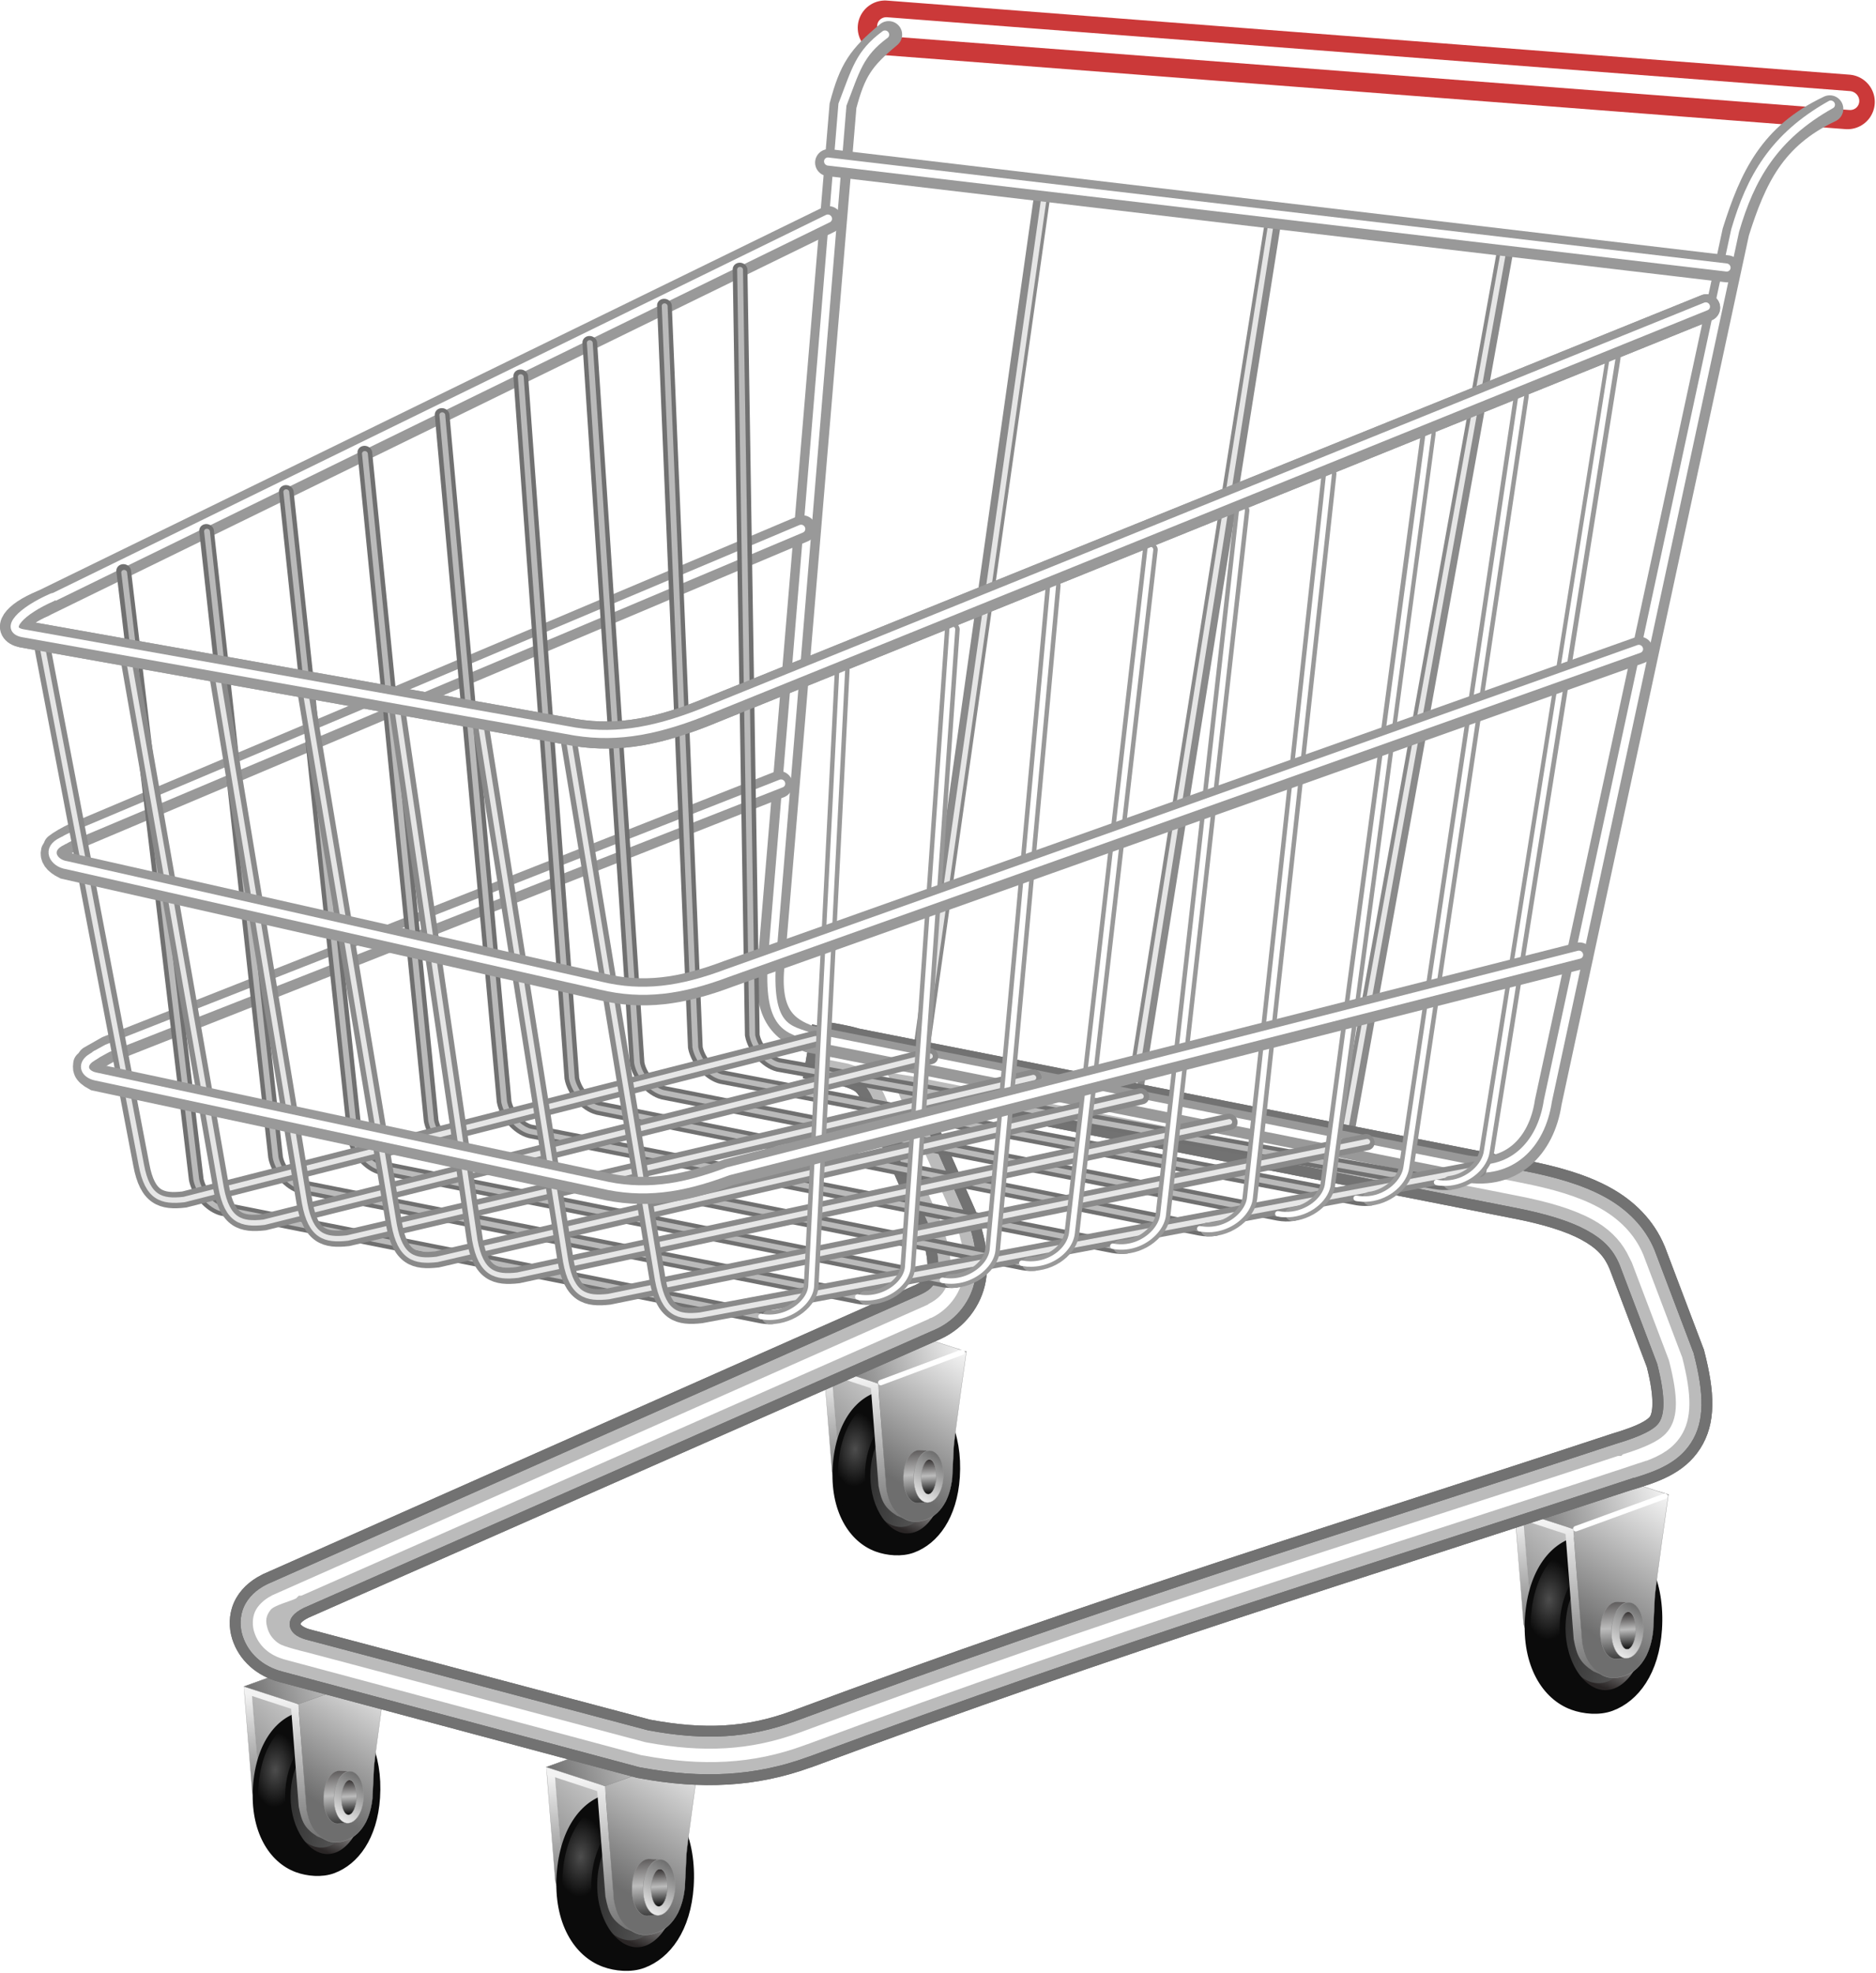<?xml version="1.0"?>
<svg xmlns="http://www.w3.org/2000/svg" xmlns:xlink="http://www.w3.org/1999/xlink" height="728.798" width="693.097" viewBox="0 0 693.097 728.798">
  <defs>
    <linearGradient id="au">
      <stop offset="0" stop-color="#f2f2f2"/>
      <stop offset="1" stop-color="#6e6e6e"/>
    </linearGradient>
    <linearGradient xlink:href="#bl" id="bz" gradientUnits="userSpaceOnUse" gradientTransform="scale(1.166) rotate(4.347 242.872 -14644.268)" x1="1487.814" y1="663.16" x2="1444.506" y2="682.603"/>
    <linearGradient xlink:href="#bk" id="by" gradientUnits="userSpaceOnUse" gradientTransform="matrix(1 -.077 0 1 61.1 103.92)" x1="1426.377" y1="742.807" x2="1436.749" y2="727.41"/>
    <linearGradient xlink:href="#bj" id="bx" gradientUnits="userSpaceOnUse" gradientTransform="matrix(1 -.077 0 1 14.453 135.08)" x1="1476.047" y1="720.767" x2="1475.406" y2="691.326"/>
    <linearGradient xlink:href="#bi" id="bw" gradientUnits="userSpaceOnUse" gradientTransform="matrix(1 -.077 0 1 14.453 135.08)" x1="1480.356" y1="713.551" x2="1480.251" y2="699.894"/>
    <linearGradient xlink:href="#bh" id="bv" gradientUnits="userSpaceOnUse" gradientTransform="scale(1.166) rotate(4.347 242.872 -14644.268)" x1="1487.814" y1="663.16" x2="1444.506" y2="682.603"/>
    <linearGradient xlink:href="#bg" id="bu" gradientUnits="userSpaceOnUse" gradientTransform="scale(1.166) rotate(4.347 242.872 -14644.268)" x1="1457.968" y1="674.398" x2="1464.89" y2="724.738"/>
    <linearGradient xlink:href="#bf" id="bt" gradientUnits="userSpaceOnUse" gradientTransform="scale(1.166) rotate(4.347 229.503 -14608.716)" x1="1485.288" y1="663.481" x2="1462.11" y2="706.557"/>
    <linearGradient xlink:href="#bd" id="br" gradientUnits="userSpaceOnUse" gradientTransform="matrix(.907 .001 .001 .919 127.091 71.581)" x1="1423.349" y1="908.878" x2="1351.975" y2="893.443"/>
    <linearGradient xlink:href="#bc" id="bq" gradientUnits="userSpaceOnUse" x1="1378.113" y1="883.676" x2="1369.925" y2="910.115"/>
    <linearGradient xlink:href="#bb" id="bp" gradientUnits="userSpaceOnUse" gradientTransform="scale(1.166) rotate(4.347 299.233 -14855.98)" x1="1487.814" y1="663.16" x2="1444.506" y2="682.603"/>
    <linearGradient xlink:href="#ba" id="bo" gradientUnits="userSpaceOnUse" gradientTransform="matrix(1.166 0 0 1.166 -1374.249 36.063)" x1="1455.051" y1="711.571" x2="1466.923" y2="711.571"/>
    <linearGradient xlink:href="#aZ" id="bn" gradientUnits="userSpaceOnUse" gradientTransform="scale(1.166) rotate(4.347 299.233 -14855.98)" x1="1458.281" y1="678.059" x2="1464.223" y2="717.073"/>
    <linearGradient xlink:href="#aY" id="bm" gradientUnits="userSpaceOnUse" gradientTransform="scale(1.166) rotate(4.347 285.864 -14820.429)" x1="1489.296" y1="667.799" x2="1450.755" y2="715.266"/>
    <linearGradient xlink:href="#aX" id="ct" gradientUnits="userSpaceOnUse" gradientTransform="scale(1.166) rotate(4.347 242.872 -14644.268)" x1="1487.814" y1="663.16" x2="1444.506" y2="682.603"/>
    <linearGradient xlink:href="#aW" id="cs" gradientUnits="userSpaceOnUse" gradientTransform="matrix(1 -.077 0 1 61.1 103.92)" x1="1426.377" y1="742.807" x2="1436.749" y2="727.41"/>
    <linearGradient xlink:href="#aV" id="cr" gradientUnits="userSpaceOnUse" gradientTransform="matrix(1 -.077 0 1 14.453 135.08)" x1="1476.047" y1="720.767" x2="1475.406" y2="691.326"/>
    <linearGradient xlink:href="#aU" id="cq" gradientUnits="userSpaceOnUse" gradientTransform="matrix(1 -.077 0 1 14.453 135.08)" x1="1480.356" y1="713.551" x2="1480.251" y2="699.894"/>
    <linearGradient xlink:href="#aT" id="cp" gradientUnits="userSpaceOnUse" gradientTransform="scale(1.166) rotate(4.347 242.872 -14644.268)" x1="1487.814" y1="663.16" x2="1444.506" y2="682.603"/>
    <linearGradient xlink:href="#aS" id="co" gradientUnits="userSpaceOnUse" gradientTransform="scale(1.166) rotate(4.347 242.872 -14644.268)" x1="1457.968" y1="674.398" x2="1464.89" y2="724.738"/>
    <linearGradient xlink:href="#aR" id="cn" gradientUnits="userSpaceOnUse" gradientTransform="scale(1.166) rotate(4.347 229.503 -14608.716)" x1="1485.288" y1="663.481" x2="1462.11" y2="706.557"/>
    <linearGradient xlink:href="#aP" id="cl" gradientUnits="userSpaceOnUse" gradientTransform="matrix(.907 .001 .001 .919 127.091 71.581)" x1="1423.349" y1="908.878" x2="1351.975" y2="893.443"/>
    <linearGradient id="a">
      <stop offset="0" stop-color="#c4c4c4"/>
      <stop offset="1" stop-color="#595959"/>
    </linearGradient>
    <linearGradient id="b">
      <stop offset="0" stop-color="#7a7a7a"/>
      <stop offset="1" stop-color="#7a7a7a" stop-opacity="0"/>
    </linearGradient>
    <linearGradient id="c">
      <stop offset="0" stop-color="#101010"/>
      <stop offset=".5" stop-color="#989898"/>
      <stop offset="1" stop-color="#221f1f"/>
    </linearGradient>
    <linearGradient id="d">
      <stop offset="0" stop-color="#858585"/>
      <stop offset="1" stop-color="#282828"/>
    </linearGradient>
    <linearGradient id="e">
      <stop offset="0" stop-color="#3e3e3e"/>
      <stop offset="1"/>
    </linearGradient>
    <linearGradient xlink:href="#aO" id="ck" gradientUnits="userSpaceOnUse" x1="1378.113" y1="883.676" x2="1369.925" y2="910.115"/>
    <linearGradient xlink:href="#aN" id="cj" gradientUnits="userSpaceOnUse" gradientTransform="scale(1.166) rotate(4.347 299.233 -14855.98)" x1="1487.814" y1="663.16" x2="1444.506" y2="682.603"/>
    <linearGradient xlink:href="#aM" id="ci" gradientUnits="userSpaceOnUse" gradientTransform="matrix(1.166 0 0 1.166 -1374.249 36.063)" x1="1455.051" y1="711.571" x2="1466.923" y2="711.571"/>
    <linearGradient xlink:href="#aL" id="ch" gradientUnits="userSpaceOnUse" gradientTransform="scale(1.166) rotate(4.347 299.233 -14855.98)" x1="1458.281" y1="678.059" x2="1464.223" y2="717.073"/>
    <linearGradient xlink:href="#aK" id="cg" gradientUnits="userSpaceOnUse" gradientTransform="scale(1.166) rotate(4.347 285.864 -14820.429)" x1="1489.296" y1="667.799" x2="1450.755" y2="715.266"/>
    <linearGradient xlink:href="#aJ" id="cf" gradientUnits="userSpaceOnUse" gradientTransform="scale(1.166) rotate(4.347 242.872 -14644.268)" x1="1487.814" y1="663.16" x2="1444.506" y2="682.603"/>
    <linearGradient id="f">
      <stop offset="0" stop-color="#dadada"/>
      <stop offset="1" stop-color="#636363"/>
    </linearGradient>
    <linearGradient id="g">
      <stop offset="0" stop-color="#dadada"/>
      <stop offset="1" stop-color="#636363"/>
    </linearGradient>
    <linearGradient id="h">
      <stop offset="0" stop-color="#888"/>
      <stop offset="1" stop-color="#888" stop-opacity="0"/>
    </linearGradient>
    <linearGradient id="i">
      <stop offset="0" stop-color="#dadada"/>
      <stop offset="1" stop-color="#636363"/>
    </linearGradient>
    <linearGradient id="j">
      <stop offset="0" stop-color="#121212"/>
      <stop offset=".5" stop-color="#a9a9a9"/>
      <stop offset="1" stop-color="#262222"/>
    </linearGradient>
    <linearGradient id="k">
      <stop offset="0" stop-color="#949494"/>
      <stop offset="1" stop-color="#2c2c2c"/>
    </linearGradient>
    <linearGradient id="l">
      <stop offset="0" stop-color="#454545"/>
      <stop offset="1" stop-color="#0a0a0a"/>
    </linearGradient>
    <linearGradient id="m">
      <stop offset="0" stop-color="#dadada"/>
      <stop offset="1" stop-color="#636363"/>
    </linearGradient>
    <linearGradient id="n">
      <stop offset="0" stop-color="#dadada"/>
      <stop offset="1" stop-color="#636363"/>
    </linearGradient>
    <linearGradient id="o">
      <stop offset="0" stop-color="#dadada"/>
      <stop offset="1" stop-color="#636363"/>
    </linearGradient>
    <linearGradient id="p">
      <stop offset="0" stop-color="#121212"/>
      <stop offset=".5" stop-color="#a9a9a9"/>
      <stop offset="1" stop-color="#262222"/>
    </linearGradient>
    <linearGradient id="q">
      <stop offset="0" stop-color="#121212"/>
      <stop offset=".5" stop-color="#a9a9a9"/>
      <stop offset="1" stop-color="#262222"/>
    </linearGradient>
    <linearGradient id="r">
      <stop offset="0" stop-color="#dadada"/>
      <stop offset="1" stop-color="#636363"/>
    </linearGradient>
    <linearGradient id="s">
      <stop offset="0" stop-color="#dadada"/>
      <stop offset="1" stop-color="#636363"/>
    </linearGradient>
    <linearGradient id="t">
      <stop offset="0" stop-color="#dadada"/>
      <stop offset="1" stop-color="#636363"/>
    </linearGradient>
    <linearGradient id="u">
      <stop offset="0" stop-color="#dadada"/>
      <stop offset="1" stop-color="#636363"/>
    </linearGradient>
    <linearGradient id="v">
      <stop offset="0" stop-color="#888"/>
      <stop offset="1" stop-color="#888" stop-opacity="0"/>
    </linearGradient>
    <linearGradient id="w">
      <stop offset="0" stop-color="#dadada"/>
      <stop offset="1" stop-color="#636363"/>
    </linearGradient>
    <linearGradient id="x">
      <stop offset="0" stop-color="#121212"/>
      <stop offset=".5" stop-color="#a9a9a9"/>
      <stop offset="1" stop-color="#262222"/>
    </linearGradient>
    <linearGradient id="y">
      <stop offset="0" stop-color="#949494"/>
      <stop offset="1" stop-color="#2c2c2c"/>
    </linearGradient>
    <linearGradient id="z">
      <stop offset="0" stop-color="#454545"/>
      <stop offset="1" stop-color="#0a0a0a"/>
    </linearGradient>
    <linearGradient id="A">
      <stop offset="0" stop-color="#dadada"/>
      <stop offset="1" stop-color="#636363"/>
    </linearGradient>
    <linearGradient id="B">
      <stop offset="0" stop-color="#dadada"/>
      <stop offset="1" stop-color="#636363"/>
    </linearGradient>
    <linearGradient id="C">
      <stop offset="0" stop-color="#dadada"/>
      <stop offset="1" stop-color="#636363"/>
    </linearGradient>
    <linearGradient id="D">
      <stop offset="0" stop-color="#121212"/>
      <stop offset=".5" stop-color="#a9a9a9"/>
      <stop offset="1" stop-color="#262222"/>
    </linearGradient>
    <linearGradient id="E">
      <stop offset="0" stop-color="#121212"/>
      <stop offset=".5" stop-color="#a9a9a9"/>
      <stop offset="1" stop-color="#262222"/>
    </linearGradient>
    <linearGradient id="F">
      <stop offset="0" stop-color="#dadada"/>
      <stop offset="1" stop-color="#636363"/>
    </linearGradient>
    <linearGradient id="G">
      <stop offset="0" stop-color="#dadada"/>
      <stop offset="1" stop-color="#636363"/>
    </linearGradient>
    <linearGradient id="H">
      <stop offset="0" stop-color="#dadada"/>
      <stop offset="1" stop-color="#636363"/>
    </linearGradient>
    <linearGradient id="I">
      <stop offset="0" stop-color="#dadada"/>
      <stop offset="1" stop-color="#636363"/>
    </linearGradient>
    <linearGradient id="J">
      <stop offset="0" stop-color="#888"/>
      <stop offset="1" stop-color="#888" stop-opacity="0"/>
    </linearGradient>
    <linearGradient id="K">
      <stop offset="0" stop-color="#dadada"/>
      <stop offset="1" stop-color="#636363"/>
    </linearGradient>
    <linearGradient id="L">
      <stop offset="0" stop-color="#121212"/>
      <stop offset=".5" stop-color="#a9a9a9"/>
      <stop offset="1" stop-color="#262222"/>
    </linearGradient>
    <linearGradient id="M">
      <stop offset="0" stop-color="#949494"/>
      <stop offset="1" stop-color="#2c2c2c"/>
    </linearGradient>
    <linearGradient id="N">
      <stop offset="0" stop-color="#454545"/>
      <stop offset="1" stop-color="#0a0a0a"/>
    </linearGradient>
    <linearGradient id="O">
      <stop offset="0" stop-color="#dadada"/>
      <stop offset="1" stop-color="#636363"/>
    </linearGradient>
    <linearGradient id="P">
      <stop offset="0" stop-color="#dadada"/>
      <stop offset="1" stop-color="#636363"/>
    </linearGradient>
    <linearGradient id="Q">
      <stop offset="0" stop-color="#dadada"/>
      <stop offset="1" stop-color="#636363"/>
    </linearGradient>
    <linearGradient id="R">
      <stop offset="0" stop-color="#121212"/>
      <stop offset=".5" stop-color="#a9a9a9"/>
      <stop offset="1" stop-color="#262222"/>
    </linearGradient>
    <linearGradient id="S">
      <stop offset="0" stop-color="#121212"/>
      <stop offset=".5" stop-color="#a9a9a9"/>
      <stop offset="1" stop-color="#262222"/>
    </linearGradient>
    <linearGradient id="T">
      <stop offset="0" stop-color="#dadada"/>
      <stop offset="1" stop-color="#636363"/>
    </linearGradient>
    <linearGradient id="U">
      <stop offset="0" stop-color="#dadada"/>
      <stop offset="1" stop-color="#636363"/>
    </linearGradient>
    <linearGradient id="V">
      <stop offset="0" stop-color="#dadada"/>
      <stop offset="1" stop-color="#636363"/>
    </linearGradient>
    <linearGradient id="W">
      <stop offset="0" stop-color="#dadada"/>
      <stop offset="1" stop-color="#636363"/>
    </linearGradient>
    <linearGradient id="X">
      <stop offset="0" stop-color="#888"/>
      <stop offset="1" stop-color="#888" stop-opacity="0"/>
    </linearGradient>
    <linearGradient id="Y">
      <stop offset="0" stop-color="#dadada"/>
      <stop offset="1" stop-color="#636363"/>
    </linearGradient>
    <linearGradient id="Z">
      <stop offset="0" stop-color="#121212"/>
      <stop offset=".5" stop-color="#a9a9a9"/>
      <stop offset="1" stop-color="#262222"/>
    </linearGradient>
    <linearGradient id="aa">
      <stop offset="0" stop-color="#949494"/>
      <stop offset="1" stop-color="#2c2c2c"/>
    </linearGradient>
    <linearGradient id="ab">
      <stop offset="0" stop-color="#454545"/>
      <stop offset="1" stop-color="#0a0a0a"/>
    </linearGradient>
    <linearGradient id="ac">
      <stop offset="0" stop-color="#dadada"/>
      <stop offset="1" stop-color="#636363"/>
    </linearGradient>
    <linearGradient id="ad">
      <stop offset="0" stop-color="#dadada"/>
      <stop offset="1" stop-color="#636363"/>
    </linearGradient>
    <linearGradient id="ae">
      <stop offset="0" stop-color="#121212"/>
      <stop offset=".5" stop-color="#a9a9a9"/>
      <stop offset="1" stop-color="#262222"/>
    </linearGradient>
    <linearGradient id="af">
      <stop offset="0" stop-color="#121212"/>
      <stop offset=".5" stop-color="#a9a9a9"/>
      <stop offset="1" stop-color="#262222"/>
    </linearGradient>
    <linearGradient id="ag">
      <stop offset="0" stop-color="#dadada"/>
      <stop offset="1" stop-color="#636363"/>
    </linearGradient>
    <linearGradient id="ah">
      <stop offset="0" stop-color="#dadada"/>
      <stop offset="1" stop-color="#636363"/>
    </linearGradient>
    <linearGradient id="ai">
      <stop offset="0" stop-color="#f2f2f2"/>
      <stop offset="1" stop-color="#6e6e6e"/>
    </linearGradient>
    <linearGradient id="aj">
      <stop offset="0" stop-color="#f2f2f2"/>
      <stop offset="1" stop-color="#6e6e6e"/>
    </linearGradient>
    <linearGradient id="ak">
      <stop offset="0" stop-color="#979797"/>
      <stop offset="1" stop-color="#979797" stop-opacity="0"/>
    </linearGradient>
    <linearGradient id="al">
      <stop offset="0" stop-color="#f2f2f2"/>
      <stop offset="1" stop-color="#6e6e6e"/>
    </linearGradient>
    <linearGradient id="am">
      <stop offset="0" stop-color="#141414"/>
      <stop offset=".5" stop-color="#bcbcbc"/>
      <stop offset="1" stop-color="#2a2626"/>
    </linearGradient>
    <linearGradient id="an">
      <stop offset="0" stop-color="#a4a4a4"/>
      <stop offset="1" stop-color="#313131"/>
    </linearGradient>
    <linearGradient id="ao">
      <stop offset="0" stop-color="#4d4d4d"/>
      <stop offset="1" stop-color="#0b0b0b"/>
    </linearGradient>
    <linearGradient id="ap">
      <stop offset="0" stop-color="#f2f2f2"/>
      <stop offset="1" stop-color="#6e6e6e"/>
    </linearGradient>
    <linearGradient id="aq">
      <stop offset="0" stop-color="#f2f2f2"/>
      <stop offset="1" stop-color="#6e6e6e"/>
    </linearGradient>
    <linearGradient id="ar">
      <stop offset="0" stop-color="#f2f2f2"/>
      <stop offset="1" stop-color="#6e6e6e"/>
    </linearGradient>
    <linearGradient id="as">
      <stop offset="0" stop-color="#141414"/>
      <stop offset=".5" stop-color="#bcbcbc"/>
      <stop offset="1" stop-color="#2a2626"/>
    </linearGradient>
    <linearGradient id="at">
      <stop offset="0" stop-color="#141414"/>
      <stop offset=".5" stop-color="#bcbcbc"/>
      <stop offset="1" stop-color="#2a2626"/>
    </linearGradient>
    <linearGradient xlink:href="#aI" id="ce" gradientUnits="userSpaceOnUse" gradientTransform="matrix(1 -.077 0 1 61.1 103.92)" x1="1426.377" y1="742.807" x2="1436.749" y2="727.41"/>
    <linearGradient id="av">
      <stop offset="0" stop-color="#f2f2f2"/>
      <stop offset="1" stop-color="#6e6e6e"/>
    </linearGradient>
    <linearGradient id="aw">
      <stop offset="0" stop-color="#f2f2f2"/>
      <stop offset="1" stop-color="#6e6e6e"/>
    </linearGradient>
    <linearGradient id="ax">
      <stop offset="0" stop-color="#f2f2f2"/>
      <stop offset="1" stop-color="#6e6e6e"/>
    </linearGradient>
    <linearGradient id="ay">
      <stop offset="0" stop-color="#979797"/>
      <stop offset="1" stop-color="#979797" stop-opacity="0"/>
    </linearGradient>
    <linearGradient id="az">
      <stop offset="0" stop-color="#f2f2f2"/>
      <stop offset="1" stop-color="#6e6e6e"/>
    </linearGradient>
    <linearGradient id="aA">
      <stop offset="0" stop-color="#141414"/>
      <stop offset=".5" stop-color="#bcbcbc"/>
      <stop offset="1" stop-color="#2a2626"/>
    </linearGradient>
    <linearGradient id="aB">
      <stop offset="0" stop-color="#a4a4a4"/>
      <stop offset="1" stop-color="#313131"/>
    </linearGradient>
    <linearGradient id="aC">
      <stop offset="0" stop-color="#4d4d4d"/>
      <stop offset="1" stop-color="#0b0b0b"/>
    </linearGradient>
    <linearGradient id="aD">
      <stop offset="0" stop-color="#f2f2f2"/>
      <stop offset="1" stop-color="#6e6e6e"/>
    </linearGradient>
    <linearGradient id="aE">
      <stop offset="0" stop-color="#f2f2f2"/>
      <stop offset="1" stop-color="#6e6e6e"/>
    </linearGradient>
    <linearGradient id="aF">
      <stop offset="0" stop-color="#f2f2f2"/>
      <stop offset="1" stop-color="#6e6e6e"/>
    </linearGradient>
    <linearGradient id="aG">
      <stop offset="0" stop-color="#141414"/>
      <stop offset=".5" stop-color="#bcbcbc"/>
      <stop offset="1" stop-color="#2a2626"/>
    </linearGradient>
    <linearGradient id="aH">
      <stop offset="0" stop-color="#141414"/>
      <stop offset=".5" stop-color="#bcbcbc"/>
      <stop offset="1" stop-color="#2a2626"/>
    </linearGradient>
    <linearGradient id="aI">
      <stop offset="0" stop-color="#f2f2f2"/>
      <stop offset="1" stop-color="#6e6e6e"/>
    </linearGradient>
    <linearGradient id="aJ">
      <stop offset="0" stop-color="#f2f2f2"/>
      <stop offset="1" stop-color="#6e6e6e"/>
    </linearGradient>
    <linearGradient id="aK">
      <stop offset="0" stop-color="#f2f2f2"/>
      <stop offset="1" stop-color="#6e6e6e"/>
    </linearGradient>
    <linearGradient id="aL">
      <stop offset="0" stop-color="#f2f2f2"/>
      <stop offset="1" stop-color="#6e6e6e"/>
    </linearGradient>
    <linearGradient id="aM">
      <stop offset="0" stop-color="#979797"/>
      <stop offset="1" stop-color="#979797" stop-opacity="0"/>
    </linearGradient>
    <linearGradient id="aN">
      <stop offset="0" stop-color="#f2f2f2"/>
      <stop offset="1" stop-color="#6e6e6e"/>
    </linearGradient>
    <linearGradient id="aO">
      <stop offset="0" stop-color="#141414"/>
      <stop offset=".5" stop-color="#bcbcbc"/>
      <stop offset="1" stop-color="#2a2626"/>
    </linearGradient>
    <linearGradient id="aP">
      <stop offset="0" stop-color="#a4a4a4"/>
      <stop offset="1" stop-color="#313131"/>
    </linearGradient>
    <linearGradient id="aQ">
      <stop offset="0" stop-color="#4d4d4d"/>
      <stop offset="1" stop-color="#0b0b0b"/>
    </linearGradient>
    <linearGradient id="aR">
      <stop offset="0" stop-color="#f2f2f2"/>
      <stop offset="1" stop-color="#6e6e6e"/>
    </linearGradient>
    <linearGradient id="aS">
      <stop offset="0" stop-color="#f2f2f2"/>
      <stop offset="1" stop-color="#6e6e6e"/>
    </linearGradient>
    <linearGradient id="aT">
      <stop offset="0" stop-color="#f2f2f2"/>
      <stop offset="1" stop-color="#6e6e6e"/>
    </linearGradient>
    <linearGradient id="aU">
      <stop offset="0" stop-color="#141414"/>
      <stop offset=".5" stop-color="#bcbcbc"/>
      <stop offset="1" stop-color="#2a2626"/>
    </linearGradient>
    <linearGradient id="aV">
      <stop offset="0" stop-color="#141414"/>
      <stop offset=".5" stop-color="#bcbcbc"/>
      <stop offset="1" stop-color="#2a2626"/>
    </linearGradient>
    <linearGradient id="aW">
      <stop offset="0" stop-color="#f2f2f2"/>
      <stop offset="1" stop-color="#6e6e6e"/>
    </linearGradient>
    <linearGradient id="aX">
      <stop offset="0" stop-color="#f2f2f2"/>
      <stop offset="1" stop-color="#6e6e6e"/>
    </linearGradient>
    <linearGradient id="aY">
      <stop offset="0" stop-color="#f2f2f2"/>
      <stop offset="1" stop-color="#6e6e6e"/>
    </linearGradient>
    <linearGradient id="aZ">
      <stop offset="0" stop-color="#f2f2f2"/>
      <stop offset="1" stop-color="#6e6e6e"/>
    </linearGradient>
    <linearGradient id="ba">
      <stop offset="0" stop-color="#979797"/>
      <stop offset="1" stop-color="#979797" stop-opacity="0"/>
    </linearGradient>
    <linearGradient id="bb">
      <stop offset="0" stop-color="#f2f2f2"/>
      <stop offset="1" stop-color="#6e6e6e"/>
    </linearGradient>
    <linearGradient id="bc">
      <stop offset="0" stop-color="#141414"/>
      <stop offset=".5" stop-color="#bcbcbc"/>
      <stop offset="1" stop-color="#2a2626"/>
    </linearGradient>
    <linearGradient id="bd">
      <stop offset="0" stop-color="#a4a4a4"/>
      <stop offset="1" stop-color="#313131"/>
    </linearGradient>
    <linearGradient id="be">
      <stop offset="0" stop-color="#4d4d4d"/>
      <stop offset="1" stop-color="#0b0b0b"/>
    </linearGradient>
    <linearGradient id="bf">
      <stop offset="0" stop-color="#f2f2f2"/>
      <stop offset="1" stop-color="#6e6e6e"/>
    </linearGradient>
    <linearGradient id="bg">
      <stop offset="0" stop-color="#f2f2f2"/>
      <stop offset="1" stop-color="#6e6e6e"/>
    </linearGradient>
    <linearGradient id="bh">
      <stop offset="0" stop-color="#f2f2f2"/>
      <stop offset="1" stop-color="#6e6e6e"/>
    </linearGradient>
    <linearGradient id="bi">
      <stop offset="0" stop-color="#141414"/>
      <stop offset=".5" stop-color="#bcbcbc"/>
      <stop offset="1" stop-color="#2a2626"/>
    </linearGradient>
    <linearGradient id="bj">
      <stop offset="0" stop-color="#141414"/>
      <stop offset=".5" stop-color="#bcbcbc"/>
      <stop offset="1" stop-color="#2a2626"/>
    </linearGradient>
    <linearGradient id="bk">
      <stop offset="0" stop-color="#f2f2f2"/>
      <stop offset="1" stop-color="#6e6e6e"/>
    </linearGradient>
    <linearGradient id="bl">
      <stop offset="0" stop-color="#f2f2f2"/>
      <stop offset="1" stop-color="#6e6e6e"/>
    </linearGradient>
    <linearGradient xlink:href="#ai" id="bE" gradientUnits="userSpaceOnUse" gradientTransform="scale(1.166) rotate(4.347 285.864 -14820.429)" x1="1489.296" y1="667.799" x2="1450.755" y2="715.266"/>
    <linearGradient xlink:href="#aj" id="bF" gradientUnits="userSpaceOnUse" gradientTransform="scale(1.166) rotate(4.347 299.233 -14855.98)" x1="1458.281" y1="678.059" x2="1464.223" y2="717.073"/>
    <linearGradient xlink:href="#ak" id="bG" gradientUnits="userSpaceOnUse" gradientTransform="matrix(1.166 0 0 1.166 -1374.249 36.063)" x1="1455.051" y1="711.571" x2="1466.923" y2="711.571"/>
    <linearGradient xlink:href="#al" id="bH" gradientUnits="userSpaceOnUse" gradientTransform="scale(1.166) rotate(4.347 299.233 -14855.98)" x1="1487.814" y1="663.16" x2="1444.506" y2="682.603"/>
    <linearGradient xlink:href="#am" id="bI" gradientUnits="userSpaceOnUse" x1="1378.113" y1="883.676" x2="1369.925" y2="910.115"/>
    <linearGradient xlink:href="#an" id="bJ" gradientUnits="userSpaceOnUse" gradientTransform="matrix(.907 .001 .001 .919 127.091 71.581)" x1="1423.349" y1="908.878" x2="1351.975" y2="893.443"/>
    <linearGradient xlink:href="#aH" id="cd" gradientUnits="userSpaceOnUse" gradientTransform="matrix(1 -.077 0 1 14.453 135.08)" x1="1476.047" y1="720.767" x2="1475.406" y2="691.326"/>
    <linearGradient xlink:href="#ap" id="bL" gradientUnits="userSpaceOnUse" gradientTransform="scale(1.166) rotate(4.347 229.503 -14608.716)" x1="1485.288" y1="663.481" x2="1462.11" y2="706.557"/>
    <linearGradient xlink:href="#aq" id="bM" gradientUnits="userSpaceOnUse" gradientTransform="scale(1.166) rotate(4.347 242.872 -14644.268)" x1="1457.968" y1="674.398" x2="1464.89" y2="724.738"/>
    <linearGradient xlink:href="#ar" id="bN" gradientUnits="userSpaceOnUse" gradientTransform="scale(1.166) rotate(4.347 242.872 -14644.268)" x1="1487.814" y1="663.16" x2="1444.506" y2="682.603"/>
    <linearGradient xlink:href="#as" id="bO" gradientUnits="userSpaceOnUse" gradientTransform="matrix(1 -.077 0 1 14.453 135.08)" x1="1480.356" y1="713.551" x2="1480.251" y2="699.894"/>
    <linearGradient xlink:href="#at" id="bP" gradientUnits="userSpaceOnUse" gradientTransform="matrix(1 -.077 0 1 14.453 135.08)" x1="1476.047" y1="720.767" x2="1475.406" y2="691.326"/>
    <linearGradient xlink:href="#au" id="bQ" gradientUnits="userSpaceOnUse" gradientTransform="matrix(1 -.077 0 1 61.1 103.92)" x1="1426.377" y1="742.807" x2="1436.749" y2="727.41"/>
    <linearGradient xlink:href="#av" id="bR" gradientUnits="userSpaceOnUse" gradientTransform="scale(1.166) rotate(4.347 242.872 -14644.268)" x1="1487.814" y1="663.16" x2="1444.506" y2="682.603"/>
    <linearGradient xlink:href="#aw" id="bS" gradientUnits="userSpaceOnUse" gradientTransform="scale(1.166) rotate(4.347 285.864 -14820.429)" x1="1489.296" y1="667.799" x2="1450.755" y2="715.266"/>
    <linearGradient xlink:href="#ax" id="bT" gradientUnits="userSpaceOnUse" gradientTransform="scale(1.166) rotate(4.347 299.233 -14855.98)" x1="1458.281" y1="678.059" x2="1464.223" y2="717.073"/>
    <linearGradient xlink:href="#ay" id="bU" gradientUnits="userSpaceOnUse" gradientTransform="matrix(1.166 0 0 1.166 -1374.249 36.063)" x1="1455.051" y1="711.571" x2="1466.923" y2="711.571"/>
    <linearGradient xlink:href="#az" id="bV" gradientUnits="userSpaceOnUse" gradientTransform="scale(1.166) rotate(4.347 299.233 -14855.98)" x1="1487.814" y1="663.16" x2="1444.506" y2="682.603"/>
    <linearGradient xlink:href="#aA" id="bW" gradientUnits="userSpaceOnUse" x1="1378.113" y1="883.676" x2="1369.925" y2="910.115"/>
    <linearGradient xlink:href="#aB" id="bX" gradientUnits="userSpaceOnUse" gradientTransform="matrix(.907 .001 .001 .919 127.091 71.581)" x1="1423.349" y1="908.878" x2="1351.975" y2="893.443"/>
    <linearGradient xlink:href="#aG" id="cc" gradientUnits="userSpaceOnUse" gradientTransform="matrix(1 -.077 0 1 14.453 135.08)" x1="1480.356" y1="713.551" x2="1480.251" y2="699.894"/>
    <linearGradient xlink:href="#aD" id="bZ" gradientUnits="userSpaceOnUse" gradientTransform="scale(1.166) rotate(4.347 229.503 -14608.716)" x1="1485.288" y1="663.481" x2="1462.11" y2="706.557"/>
    <linearGradient xlink:href="#aE" id="ca" gradientUnits="userSpaceOnUse" gradientTransform="scale(1.166) rotate(4.347 242.872 -14644.268)" x1="1457.968" y1="674.398" x2="1464.89" y2="724.738"/>
    <linearGradient xlink:href="#aF" id="cb" gradientUnits="userSpaceOnUse" gradientTransform="scale(1.166) rotate(4.347 242.872 -14644.268)" x1="1487.814" y1="663.16" x2="1444.506" y2="682.603"/>
    <filter color-interpolation-filters="sRGB" id="cL">
      <feGaussianBlur stdDeviation=".718"/>
    </filter>
    <filter color-interpolation-filters="sRGB" id="cw" x="-.019" width="1.039" y="-.264" height="1.528">
      <feGaussianBlur stdDeviation="2.807"/>
    </filter>
    <filter color-interpolation-filters="sRGB" id="cx">
      <feGaussianBlur stdDeviation="1.443"/>
    </filter>
    <filter id="bC" color-interpolation-filters="sRGB">
      <feGaussianBlur stdDeviation=".85"/>
    </filter>
    <filter id="bB" color-interpolation-filters="sRGB">
      <feGaussianBlur stdDeviation=".85"/>
    </filter>
    <filter id="bD" color-interpolation-filters="sRGB">
      <feGaussianBlur stdDeviation=".85"/>
    </filter>
    <filter color-interpolation-filters="sRGB" id="cu">
      <feGaussianBlur stdDeviation="2.056"/>
    </filter>
    <filter color-interpolation-filters="sRGB" id="cv">
      <feGaussianBlur stdDeviation="1.988"/>
    </filter>
    <filter color-interpolation-filters="sRGB" id="bA" x="-.049" width="1.098" y="-.137" height="1.273">
      <feGaussianBlur stdDeviation=".625"/>
    </filter>
    <filter color-interpolation-filters="sRGB" id="cR">
      <feGaussianBlur stdDeviation=".806"/>
    </filter>
    <filter color-interpolation-filters="sRGB" id="cy">
      <feGaussianBlur stdDeviation="1.381"/>
    </filter>
    <filter color-interpolation-filters="sRGB" id="cQ">
      <feGaussianBlur stdDeviation=".718"/>
    </filter>
    <filter color-interpolation-filters="sRGB" id="cP">
      <feGaussianBlur stdDeviation=".718"/>
    </filter>
    <filter color-interpolation-filters="sRGB" id="cO">
      <feGaussianBlur stdDeviation=".718"/>
    </filter>
    <filter color-interpolation-filters="sRGB" id="cN">
      <feGaussianBlur stdDeviation=".718"/>
    </filter>
    <filter color-interpolation-filters="sRGB" id="cM">
      <feGaussianBlur stdDeviation=".718"/>
    </filter>
    <filter color-interpolation-filters="sRGB" id="cz">
      <feGaussianBlur stdDeviation="1.332"/>
    </filter>
    <filter color-interpolation-filters="sRGB" id="cK">
      <feGaussianBlur stdDeviation=".709"/>
    </filter>
    <filter color-interpolation-filters="sRGB" id="cJ">
      <feGaussianBlur stdDeviation=".709"/>
    </filter>
    <filter color-interpolation-filters="sRGB" id="cI">
      <feGaussianBlur stdDeviation=".709"/>
    </filter>
    <filter color-interpolation-filters="sRGB" id="cH">
      <feGaussianBlur stdDeviation=".709"/>
    </filter>
    <filter color-interpolation-filters="sRGB" id="cG">
      <feGaussianBlur stdDeviation=".709"/>
    </filter>
    <filter color-interpolation-filters="sRGB" id="cF">
      <feGaussianBlur stdDeviation=".709"/>
    </filter>
    <filter color-interpolation-filters="sRGB" id="cE">
      <feGaussianBlur stdDeviation=".709"/>
    </filter>
    <filter color-interpolation-filters="sRGB" id="cA">
      <feGaussianBlur stdDeviation="1.438"/>
    </filter>
    <filter color-interpolation-filters="sRGB" id="cD">
      <feGaussianBlur stdDeviation=".709"/>
    </filter>
    <filter color-interpolation-filters="sRGB" id="cC">
      <feGaussianBlur stdDeviation=".709"/>
    </filter>
    <filter color-interpolation-filters="sRGB" id="cB">
      <feGaussianBlur stdDeviation="1.256"/>
    </filter>
    <radialGradient xlink:href="#be" id="bs" gradientUnits="userSpaceOnUse" gradientTransform="matrix(.362 -.001 -.008 .495 897.139 433.952)" cx="1394.473" cy="857.335" fx="1394.473" fy="857.335" r="23.997"/>
    <radialGradient xlink:href="#ao" id="bK" gradientUnits="userSpaceOnUse" gradientTransform="matrix(.362 -.001 -.008 .495 897.139 433.952)" cx="1394.473" cy="857.335" fx="1394.473" fy="857.335" r="23.997"/>
    <radialGradient xlink:href="#aQ" id="cm" gradientUnits="userSpaceOnUse" gradientTransform="matrix(.362 -.001 -.008 .495 897.139 433.952)" cx="1394.473" cy="857.335" fx="1394.473" fy="857.335" r="23.997"/>
    <radialGradient xlink:href="#aC" id="bY" gradientUnits="userSpaceOnUse" gradientTransform="matrix(.362 -.001 -.008 .495 897.139 433.952)" cx="1394.473" cy="857.335" fx="1394.473" fy="857.335" r="23.997"/>
  </defs>
  <path d="M325.079 839.217l3.296 42.11c1.238 4.306 2.383 8.641 7.3 11.845 2.904.569 5.821.963 8.83.138 2.776-1.452 5.457-3.278 7.586-7.305.939-1.975 1.727-5.64 2.517-9.288l.567-11.673c.012-.141 5.056-38.492 5.056-38.492z" fill="url(#bm)" stroke="#979797" stroke-width=".117" transform="translate(237.63 -280.107)"/>
  <path d="M325.079 839.217l3.296 42.11c1.238 4.306 2.383 8.641 7.3 11.845l-3.096-1.3c-4.917-3.204-6.062-7.54-7.3-11.846l-3.297-42.11z" fill="url(#bn)" stroke="url(#bo)" stroke-width=".117" transform="translate(237.63 -280.107)"/>
  <path d="M321.982 837.917l35.153-12.666 3.097 1.3-35.153 12.666z" fill="url(#bp)" stroke="#979797" stroke-width=".117" transform="translate(237.63 -280.107)"/>
  <g color="#000">
    <path style="marker:none" d="M1384.105 891.702c-.402 11.097-7.323 19.854-15.46 19.56-8.135-.296-14.405-9.53-14.003-20.627.402-11.097 7.324-19.853 15.46-19.559 8.136.295 14.405 9.53 14.003 20.626z" fill="url(#bq)" overflow="visible" enable-background="accumulate" transform="matrix(1.05 .058 -.044 1.246 -804.638 -589.436)"/>
    <path d="M1380.01 891.637c-.36 9.555-6.636 17.092-14.02 16.834-7.384-.259-13.079-8.215-12.72-17.77.36-9.556 6.638-17.093 14.022-16.834 7.384.258 13.078 8.214 12.719 17.77z" style="marker:none" fill="url(#br)" overflow="visible" enable-background="accumulate" transform="matrix(1.05 .058 -.044 1.246 -804.638 -589.436)"/>
    <path transform="matrix(1.05 .058 -.044 1.246 -854.82 -557.776)" d="M1405.469 838.625c-9.531 1.721-17.093 10.26-17.594 24.094-.501 13.833 6.834 22.937 16.628 25.465 4.062 1.049 9.544 1.264 13.914-.321 8.616-3.127 15.202-11.335 15.658-23.91.5-13.834-6.32-24.654-15.919-25.703-4.498-1.095-9.153-.263-12.687.375zm10.344 5.063c.251-.008.495-.01.75 0 8.135.294 14.401 9.528 14 20.625-.403 11.096-7.302 19.857-15.438 19.562-8.136-.295-15.345-9.508-14.942-20.604.39-10.75 7.826-19.327 15.63-19.583z" style="marker:none" fill="url(#bs)" stroke="#0b0b0b" stroke-width="2.063" stroke-linecap="square" overflow="visible" enable-background="accumulate"/>
  </g>
  <path d="M378.761 832.26l-35.153 12.64.218 2.769 3.06 39.342c.814 5.475 2.225 8.93 7.322 11.84 2.75 1.568 5.912 1.288 8.816.145 2.914-1.146 5.448-3.259 7.577-7.285.94-1.975 2.043-4.845 2.514-9.29l.582-11.693c.012-2.967 5.064-38.468 5.064-38.468z" fill="url(#bt)" stroke="#979797" stroke-width=".117" transform="translate(237.63 -280.107)"/>
  <path d="M321.97 837.906l.231 2.804 18.566 6.085 3.023 38.905c1.201 6.297 2.405 8.672 7.322 11.876l3.097 1.275c-4.918-3.204-6.46-7.12-7.322-11.84l-3.279-42.11z" fill="url(#bu)" transform="translate(237.63 -280.107)"/>
  <path d="M340.5 843.607l34.552-12.563 3.697 1.198-35.153 12.665z" fill="url(#bv)" stroke="#979797" stroke-width=".117" transform="translate(237.63 -280.107)"/>
  <g color="#000" fill-rule="evenodd" stroke="#979797" stroke-linecap="square">
    <path d="M1493.047 721.607l-5.735.157.356 13.152 5.379.129c1.46.035 2.625-3.21 2.625-6.92s-1.168-6.63-2.625-6.518z" style="marker:none" fill="url(#bw)" stroke-width=".109" overflow="visible" enable-background="accumulate" transform="matrix(1.147 .029 -.026 1.033 -1092.211 -193.305)"/>
    <path d="M1492.953 738.24c-2.853.218-5.156-4.08-5.156-9.605 0-5.526 2.304-10.177 5.156-10.396l-3.608-.107c-2.962.227-5.126 4.647-5.126 10.385 0 5.738 2.175 9.863 4.901 10.029z" style="marker:none" fill="url(#bx)" stroke-width=".1" overflow="visible" enable-background="accumulate" transform="matrix(1.147 .029 -.026 1.033 -1092.211 -193.305)"/>
    <path d="M1492.953 718.24c-2.852.218-5.156 4.87-5.156 10.395 0 5.526 2.304 9.823 5.156 9.604 2.853-.218 5.156-4.87 5.156-10.395 0-5.526-2.303-9.823-5.156-9.605zm.094 3.367c1.457-.112 2.625 2.807 2.625 6.518 0 3.71-1.168 6.808-2.625 6.92-1.457.111-2.656-2.805-2.656-6.515 0-3.71 1.2-6.811 2.656-6.923z" style="marker:none" fill="url(#by)" stroke-width=".1" overflow="visible" enable-background="accumulate" transform="matrix(1.147 .029 -.026 1.033 -1092.211 -193.305)"/>
  </g>
  <path d="M321.982 837.917l35.153-12.666 21.614 6.99-35.153 12.666z" fill="url(#bz)" stroke="#979797" stroke-width=".117" transform="translate(237.63 -280.107)"/>
  <path d="M747.147 719.174l32.891-12.008" transform="translate(-164.954 -154.433)" fill="none" stroke="#fff" stroke-width="2" stroke-linecap="round" filter="url(#bA)"/>
  <path d="M470.162 82.982l-51.205 322.637" fill="none" stroke="#8a8a8a" stroke-width="6" stroke-linecap="round"/>
  <path d="M1826.895 244.17l-330.721-37.446" transform="matrix(.041 -.973 1.002 -.021 149.906 1865.997)" fill="none" stroke="#e6e6e6" stroke-width="2.026" stroke-linecap="round" filter="url(#bB)"/>
  <path d="M555.992 93.231L497.853 415.87" fill="none" stroke="#8a8a8a" stroke-width="6" stroke-linecap="round"/>
  <path transform="matrix(.062 -.973 1.002 -.021 197.42 1876.246)" d="M1826.895 244.17l-330.721-37.446" fill="none" stroke="#e6e6e6" stroke-width="2.026" stroke-linecap="round" filter="url(#bC)"/>
  <path d="M384.852 73.597l-45.659 322.638" fill="none" stroke="#8a8a8a" stroke-width="6" stroke-linecap="round"/>
  <path transform="matrix(.025 -.973 1.002 -.021 95.25 1856.612)" d="M1826.895 244.17l-330.721-37.446" fill="none" stroke="#e6e6e6" stroke-width="2.026" stroke-linecap="round" filter="url(#bD)"/>
  <path d="M325.079 839.217l3.296 42.11c1.238 4.306 2.383 8.641 7.3 11.845 2.904.569 5.821.963 8.83.138 2.776-1.452 5.457-3.278 7.586-7.305.939-1.975 1.727-5.64 2.517-9.288l.567-11.673c.012-.141 5.056-38.492 5.056-38.492z" fill="url(#bE)" stroke="#979797" stroke-width=".117" transform="matrix(.928 0 0 .928 5.538 -273.003)"/>
  <path d="M325.079 839.217l3.296 42.11c1.238 4.306 2.383 8.641 7.3 11.845l-3.096-1.3c-4.917-3.204-6.062-7.54-7.3-11.846l-3.297-42.11z" fill="url(#bF)" stroke="url(#bG)" stroke-width=".117" transform="matrix(.928 0 0 .928 5.538 -273.003)"/>
  <path d="M321.982 837.917l35.153-12.666 3.097 1.3-35.153 12.666z" fill="url(#bH)" stroke="#979797" stroke-width=".117" transform="matrix(.928 0 0 .928 5.538 -273.003)"/>
  <g color="#000">
    <path d="M1384.105 891.702c-.402 11.097-7.323 19.854-15.46 19.56-8.135-.296-14.405-9.53-14.003-20.627.402-11.097 7.324-19.853 15.46-19.559 8.136.295 14.405 9.53 14.003 20.626z" style="marker:none" fill="url(#bI)" overflow="visible" enable-background="accumulate" transform="matrix(.974 .054 -.041 1.156 -961.212 -559.92)"/>
    <path style="marker:none" d="M1380.01 891.637c-.36 9.555-6.636 17.092-14.02 16.834-7.384-.259-13.079-8.215-12.72-17.77.36-9.556 6.638-17.093 14.022-16.834 7.384.258 13.078 8.214 12.719 17.77z" fill="url(#bJ)" overflow="visible" enable-background="accumulate" transform="matrix(.974 .054 -.041 1.156 -961.212 -559.92)"/>
    <path style="marker:none" d="M1405.469 838.625c-9.531 1.721-17.093 10.26-17.594 24.094-.501 13.833 6.834 22.937 16.628 25.465 4.062 1.049 9.544 1.264 13.914-.321 8.616-3.127 15.202-11.335 15.658-23.91.5-13.834-6.32-24.654-15.919-25.703-4.498-1.095-9.153-.263-12.687.375zm10.344 5.063c.251-.008.495-.01.75 0 8.135.294 14.401 9.528 14 20.625-.403 11.096-7.302 19.857-15.438 19.562-8.136-.295-15.345-9.508-14.942-20.604.39-10.75 7.826-19.327 15.63-19.583z" transform="matrix(.974 .054 -.041 1.156 -1007.758 -530.553)" fill="url(#bK)" stroke="#0b0b0b" stroke-width="2.063" stroke-linecap="square" overflow="visible" enable-background="accumulate"/>
  </g>
  <path d="M378.761 832.26l-35.153 12.64.218 2.769 3.06 39.342c.814 5.475 2.225 8.93 7.322 11.84 2.75 1.568 5.912 1.288 8.816.145 2.914-1.146 5.448-3.259 7.577-7.285.94-1.975 2.043-4.845 2.514-9.29l.582-11.693c.012-2.967 5.064-38.468 5.064-38.468z" fill="url(#bL)" stroke="#979797" stroke-width=".117" transform="matrix(.928 0 0 .928 5.538 -273.003)"/>
  <path d="M321.97 837.906l.231 2.804 18.566 6.085 3.023 38.905c1.201 6.297 2.405 8.672 7.322 11.876l3.097 1.275c-4.918-3.204-6.46-7.12-7.322-11.84l-3.279-42.11z" fill="url(#bM)" transform="matrix(.928 0 0 .928 5.538 -273.003)"/>
  <path d="M340.5 843.607l34.552-12.563 3.697 1.198-35.153 12.665z" fill="url(#bN)" stroke="#979797" stroke-width=".117" transform="matrix(.928 0 0 .928 5.538 -273.003)"/>
  <g color="#000" fill-rule="evenodd" stroke="#979797" stroke-linecap="square">
    <path style="marker:none" d="M1493.047 721.607l-5.735.157.356 13.152 5.379.129c1.46.035 2.625-3.21 2.625-6.92s-1.168-6.63-2.625-6.518z" fill="url(#bO)" stroke-width=".109" overflow="visible" enable-background="accumulate" transform="matrix(1.064 .027 -.024 .958 -1227.949 -192.49)"/>
    <path style="marker:none" d="M1492.953 738.24c-2.853.218-5.156-4.08-5.156-9.605 0-5.526 2.304-10.177 5.156-10.396l-3.608-.107c-2.962.227-5.126 4.647-5.126 10.385 0 5.738 2.175 9.863 4.901 10.029z" fill="url(#bP)" stroke-width=".1" overflow="visible" enable-background="accumulate" transform="matrix(1.064 .027 -.024 .958 -1227.949 -192.49)"/>
    <path style="marker:none" d="M1492.953 718.24c-2.852.218-5.156 4.87-5.156 10.395 0 5.526 2.304 9.823 5.156 9.604 2.853-.218 5.156-4.87 5.156-10.395 0-5.526-2.303-9.823-5.156-9.605zm.094 3.367c1.457-.112 2.625 2.807 2.625 6.518 0 3.71-1.168 6.808-2.625 6.92-1.457.111-2.656-2.805-2.656-6.515 0-3.71 1.2-6.811 2.656-6.923z" fill="url(#bQ)" stroke-width=".1" overflow="visible" enable-background="accumulate" transform="matrix(1.064 .027 -.024 .958 -1227.949 -192.49)"/>
  </g>
  <path d="M321.982 837.917l35.153-12.666 21.614 6.99-35.153 12.666z" fill="url(#bR)" stroke="#979797" stroke-width=".117" transform="matrix(.928 0 0 .928 5.538 -273.003)"/>
  <path d="M443.71 692.769l30.056-11.235" fill="none" stroke="#fff" stroke-width="2" stroke-linecap="round" filter="url(#bA)" transform="translate(-118.307 -182.014)"/>
  <path d="M325.079 839.217l3.296 42.11c1.238 4.306 2.383 8.641 7.3 11.845 2.904.569 5.821.963 8.83.138 2.776-1.452 5.457-3.278 7.586-7.305.939-1.975 1.727-5.64 2.517-9.288l.567-11.673c.012-.141 5.056-38.492 5.056-38.492z" fill="url(#bS)" stroke="#979797" stroke-width=".117" transform="matrix(.928 0 0 .928 -208.667 -154.557)"/>
  <path d="M325.079 839.217l3.296 42.11c1.238 4.306 2.383 8.641 7.3 11.845l-3.096-1.3c-4.917-3.204-6.062-7.54-7.3-11.846l-3.297-42.11z" fill="url(#bT)" stroke="url(#bU)" stroke-width=".117" transform="matrix(.928 0 0 .928 -208.667 -154.557)"/>
  <path d="M321.982 837.917l35.153-12.666 3.097 1.3-35.153 12.666z" fill="url(#bV)" stroke="#979797" stroke-width=".117" transform="matrix(.928 0 0 .928 -208.667 -154.557)"/>
  <g color="#000">
    <path d="M1384.105 891.702c-.402 11.097-7.323 19.854-15.46 19.56-8.135-.296-14.405-9.53-14.003-20.627.402-11.097 7.324-19.853 15.46-19.559 8.136.295 14.405 9.53 14.003 20.626z" style="marker:none" fill="url(#bW)" overflow="visible" enable-background="accumulate" transform="matrix(.974 .054 -.041 1.156 -1175.416 -441.474)"/>
    <path style="marker:none" d="M1380.01 891.637c-.36 9.555-6.636 17.092-14.02 16.834-7.384-.259-13.079-8.215-12.72-17.77.36-9.556 6.638-17.093 14.022-16.834 7.384.258 13.078 8.214 12.719 17.77z" fill="url(#bX)" overflow="visible" enable-background="accumulate" transform="matrix(.974 .054 -.041 1.156 -1175.416 -441.474)"/>
    <path style="marker:none" d="M1405.469 838.625c-9.531 1.721-17.093 10.26-17.594 24.094-.501 13.833 6.834 22.937 16.628 25.465 4.062 1.049 9.544 1.264 13.914-.321 8.616-3.127 15.202-11.335 15.658-23.91.5-13.834-6.32-24.654-15.919-25.703-4.498-1.095-9.153-.263-12.687.375zm10.344 5.063c.251-.008.495-.01.75 0 8.135.294 14.401 9.528 14 20.625-.403 11.096-7.302 19.857-15.438 19.562-8.136-.295-15.345-9.508-14.942-20.604.39-10.75 7.826-19.327 15.63-19.583z" transform="matrix(.974 .054 -.041 1.156 -1221.962 -412.107)" fill="url(#bY)" stroke="#0b0b0b" stroke-width="2.063" stroke-linecap="square" overflow="visible" enable-background="accumulate"/>
  </g>
  <path d="M378.761 832.26l-35.153 12.64.218 2.769 3.06 39.342c.814 5.475 2.225 8.93 7.322 11.84 2.75 1.568 5.912 1.288 8.816.145 2.914-1.146 5.448-3.259 7.577-7.285.94-1.975 2.043-4.845 2.514-9.29l.582-11.693c.012-2.967 5.064-38.468 5.064-38.468z" fill="url(#bZ)" stroke="#979797" stroke-width=".117" transform="matrix(.928 0 0 .928 -208.667 -154.557)"/>
  <path d="M321.97 837.906l.231 2.804 18.566 6.085 3.023 38.905c1.201 6.297 2.405 8.672 7.322 11.876l3.097 1.275c-4.918-3.204-6.46-7.12-7.322-11.84l-3.279-42.11z" fill="url(#ca)" transform="matrix(.928 0 0 .928 -208.667 -154.557)"/>
  <path d="M340.5 843.607l34.552-12.563 3.697 1.198-35.153 12.665z" fill="url(#cb)" stroke="#979797" stroke-width=".117" transform="matrix(.928 0 0 .928 -208.667 -154.557)"/>
  <g color="#000" fill-rule="evenodd" stroke="#979797" stroke-linecap="square">
    <path style="marker:none" d="M1493.047 721.607l-5.735.157.356 13.152 5.379.129c1.46.035 2.625-3.21 2.625-6.92s-1.168-6.63-2.625-6.518z" fill="url(#cc)" stroke-width=".109" overflow="visible" enable-background="accumulate" transform="matrix(1.064 .027 -.024 .958 -1442.153 -74.045)"/>
    <path style="marker:none" d="M1492.953 738.24c-2.853.218-5.156-4.08-5.156-9.605 0-5.526 2.304-10.177 5.156-10.396l-3.608-.107c-2.962.227-5.126 4.647-5.126 10.385 0 5.738 2.175 9.863 4.901 10.029z" fill="url(#cd)" stroke-width=".1" overflow="visible" enable-background="accumulate" transform="matrix(1.064 .027 -.024 .958 -1442.153 -74.045)"/>
    <path style="marker:none" d="M1492.953 718.24c-2.852.218-5.156 4.87-5.156 10.395 0 5.526 2.304 9.823 5.156 9.604 2.853-.218 5.156-4.87 5.156-10.395 0-5.526-2.303-9.823-5.156-9.605zm.094 3.367c1.457-.112 2.625 2.807 2.625 6.518 0 3.71-1.168 6.808-2.625 6.92-1.457.111-2.656-2.805-2.656-6.515 0-3.71 1.2-6.811 2.656-6.923z" fill="url(#ce)" stroke-width=".1" overflow="visible" enable-background="accumulate" transform="matrix(1.064 .027 -.024 .958 -1442.153 -74.045)"/>
  </g>
  <path d="M321.982 837.917l35.153-12.666 21.614 6.99-35.153 12.666z" fill="url(#cf)" stroke="#979797" stroke-width=".117" transform="matrix(.928 0 0 .928 -208.667 -154.557)"/>
  <path d="M325.079 839.217l3.296 42.11c1.238 4.306 2.383 8.641 7.3 11.845 2.904.569 5.821.963 8.83.138 2.776-1.452 5.457-3.278 7.586-7.305.939-1.975 1.727-5.64 2.517-9.288l.567-11.673c.012-.141 5.056-38.492 5.056-38.492z" fill="url(#cg)" stroke="#979797" stroke-width=".117" transform="translate(-120.12 -185.126)"/>
  <path d="M325.079 839.217l3.296 42.11c1.238 4.306 2.383 8.641 7.3 11.845l-3.096-1.3c-4.917-3.204-6.062-7.54-7.3-11.846l-3.297-42.11z" fill="url(#ch)" stroke="url(#ci)" stroke-width=".117" transform="translate(-120.12 -185.126)"/>
  <path d="M321.982 837.917l35.153-12.666 3.097 1.3-35.153 12.666z" fill="url(#cj)" stroke="#979797" stroke-width=".117" transform="translate(-120.12 -185.126)"/>
  <g color="#000">
    <path style="marker:none" d="M1384.105 891.702c-.402 11.097-7.323 19.854-15.46 19.56-8.135-.296-14.405-9.53-14.003-20.627.402-11.097 7.324-19.853 15.46-19.559 8.136.295 14.405 9.53 14.003 20.626z" fill="url(#ck)" overflow="visible" enable-background="accumulate" transform="matrix(1.05 .058 -.044 1.246 -1162.39 -494.455)"/>
    <path d="M1380.01 891.637c-.36 9.555-6.636 17.092-14.02 16.834-7.384-.259-13.079-8.215-12.72-17.77.36-9.556 6.638-17.093 14.022-16.834 7.384.258 13.078 8.214 12.719 17.77z" style="marker:none" fill="url(#cl)" overflow="visible" enable-background="accumulate" transform="matrix(1.05 .058 -.044 1.246 -1162.39 -494.455)"/>
    <path transform="matrix(1.05 .058 -.044 1.246 -1212.571 -462.795)" d="M1405.469 838.625c-9.531 1.721-17.093 10.26-17.594 24.094-.501 13.833 6.834 22.937 16.628 25.465 4.062 1.049 9.544 1.264 13.914-.321 8.616-3.127 15.202-11.335 15.658-23.91.5-13.834-6.32-24.654-15.919-25.703-4.498-1.095-9.153-.263-12.687.375zm10.344 5.063c.251-.008.495-.01.75 0 8.135.294 14.401 9.528 14 20.625-.403 11.096-7.302 19.857-15.438 19.562-8.136-.295-15.345-9.508-14.942-20.604.39-10.75 7.826-19.327 15.63-19.583z" style="marker:none" fill="url(#cm)" stroke="#0b0b0b" stroke-width="2.063" stroke-linecap="square" overflow="visible" enable-background="accumulate"/>
  </g>
  <path d="M378.761 832.26l-35.153 12.64.218 2.769 3.06 39.342c.814 5.475 2.225 8.93 7.322 11.84 2.75 1.568 5.912 1.288 8.816.145 2.914-1.146 5.448-3.259 7.577-7.285.94-1.975 2.043-4.845 2.514-9.29l.582-11.693c.012-2.967 5.064-38.468 5.064-38.468z" fill="url(#cn)" stroke="#979797" stroke-width=".117" transform="translate(-120.12 -185.126)"/>
  <path d="M321.97 837.906l.231 2.804 18.566 6.085 3.023 38.905c1.201 6.297 2.405 8.672 7.322 11.876l3.097 1.275c-4.918-3.204-6.46-7.12-7.322-11.84l-3.279-42.11z" fill="url(#co)" transform="translate(-120.12 -185.126)"/>
  <path d="M340.5 843.607l34.552-12.563 3.697 1.198-35.153 12.665z" fill="url(#cp)" stroke="#979797" stroke-width=".117" transform="translate(-120.12 -185.126)"/>
  <g color="#000" fill-rule="evenodd" stroke="#979797" stroke-linecap="square">
    <path d="M1493.047 721.607l-5.735.157.356 13.152 5.379.129c1.46.035 2.625-3.21 2.625-6.92s-1.168-6.63-2.625-6.518z" style="marker:none" fill="url(#cq)" stroke-width=".109" overflow="visible" enable-background="accumulate" transform="matrix(1.147 .029 -.026 1.033 -1449.963 -98.325)"/>
    <path d="M1492.953 738.24c-2.853.218-5.156-4.08-5.156-9.605 0-5.526 2.304-10.177 5.156-10.396l-3.608-.107c-2.962.227-5.126 4.647-5.126 10.385 0 5.738 2.175 9.863 4.901 10.029z" style="marker:none" fill="url(#cr)" stroke-width=".1" overflow="visible" enable-background="accumulate" transform="matrix(1.147 .029 -.026 1.033 -1449.963 -98.325)"/>
    <path d="M1492.953 718.24c-2.852.218-5.156 4.87-5.156 10.395 0 5.526 2.304 9.823 5.156 9.604 2.853-.218 5.156-4.87 5.156-10.395 0-5.526-2.303-9.823-5.156-9.605zm.094 3.367c1.457-.112 2.625 2.807 2.625 6.518 0 3.71-1.168 6.808-2.625 6.92-1.457.111-2.656-2.805-2.656-6.515 0-3.71 1.2-6.811 2.656-6.923z" style="marker:none" fill="url(#cs)" stroke-width=".1" overflow="visible" enable-background="accumulate" transform="matrix(1.147 .029 -.026 1.033 -1449.963 -98.325)"/>
  </g>
  <path d="M321.982 837.917l35.153-12.666 21.614 6.99-35.153 12.666z" fill="url(#ct)" stroke="#979797" stroke-width=".117" transform="translate(-120.12 -185.126)"/>
  <path d="M302.85 372.549v.062h.093c.195.01.29.02.375.032-.147-.029-.295-.07-.468-.094zM104.91 598.28c.097.3.14.27.22.469.012.028-.014.099 0 .125.326.657.078.33-.22-.594z" style="text-indent:0;text-align:start;line-height:normal;text-transform:none;block-progression:tb;marker:none;-inkscape-font-specification:Sans" font-weight="400" color="#000" fill="#da3434" overflow="visible" enable-background="accumulate" font-family="Sans"/>
  <path d="M320.276 539.912l-3.03 17.75 12.937 2.562c2.684.787 4.296 1.558 5.187 2.219 1.825 1.354 3.002 3.552 5.781 10.187l.032.094.03.063 18.938 42.718v.032c2.533 6.635 3.23 12.093 2.657 15.343-.566 3.201-1.433 4.648-5.125 6.407l-241.438 107.03-.156.095-.188.093c-4.057 2.016-7.492 5.177-9.28 9.188-1.79 4.01-1.743 8.489-.563 12.156 2.36 7.334 8.354 12.446 15.906 14.469l132.156 35.406.344.062.344.063c22.604 4.218 42.644 3.346 62.718-4h.062c116.378-43.295 203.881-69.735 302.5-102.281v.03c9.857-2.95 19.06-5.887 24.688-14.593 5.629-8.706 5.075-19.69 1.282-34.406l-.125-.5-.188-.469-14.156-37.343-.063-.125-.03-.125c-3.746-9.089-10.74-16.02-19.376-20.72-8.627-4.693-18.905-7.583-31.031-9.937h-.031l-245.563-48.468c-4.11-1.218-8.924-2.062-14.75-2.907-.17-.024-.297-.069-.469-.093zm37.47 25.75l219.874 43.375h.031c11.247 2.181 19.917 4.852 25.875 8.093 5.959 3.242 9.202 6.659 11.313 11.782l13.844 36.468c3.216 12.645 2.27 17.862.968 19.875-1.314 2.033-5.57 4.346-14.75 7.094l-.125.031-.093.032c-98.44 32.49-186.377 59.018-303.344 102.53-16.954 6.205-32.757 7.02-53.063 3.25l-.156-.03-125.453-33.288c-5.54-1.386-8.012-4.784-1.234-8.148l233.562-102.97.063-.032.093-.031c8.288-3.87 13.932-11.52 15.375-19.687 1.443-8.169-.325-16.471-3.562-24.938l-.094-.219-.094-.219z" style="text-indent:0;text-align:start;line-height:normal;text-transform:none;block-progression:tb;marker:none;-inkscape-font-specification:Sans" font-weight="400" color="#000" fill="#bbb" stroke="#666" stroke-width="4" overflow="visible" filter="url(#cu)" enable-background="accumulate" font-family="Sans" transform="translate(-18.333 -160.925)"/>
  <path d="M325.567 547.524l-.844 4.969 6.719 1.343.281.063.25.062.031.031h.063l.093.032v.03c2.99.887 5.25 1.79 7.094 3.157 3.245 2.408 4.936 5.956 7.5 12.031l.031.063.782 1.719 18.562 41.843.063.188.093.156v.063l.375.718v.532c2.415 6.727 3.437 12.52 2.563 17.468-.356 2.017-1 4.392-2.656 6.563-1.42 1.86-3.271 3.1-5.25 4.125l-.22.219-.593.25-.187.093-.094.032-.625.312h-.063L119.13 750.149l-.062.03-.063.032-.062.031-.125.063h-.032c-.027.013-.035.048-.062.062-2.891 1.457-5.158 3.66-6.188 5.969-1.023 2.293-1.002 5.26-.28 7.5 1.65 5.132 5.643 8.644 11.405 10.187l131.563 35.282.187.03h.063l.031.032h.125l.156.031.188.031h.031c21.77 4.062 40.389 3.238 59.312-3.687l.344-.125h.031l.72-.281c.018-.007.043.007.062 0 115.976-43.106 203.372-69.564 301.562-101.97h.031l2.594-.874 5.938-1.969v.063c5.57-2.11 9.814-4.633 12.718-9.125 4.16-6.433 4.11-15.11.5-29.157l-.03-.062c-.004-.011.002-.02 0-.031l-.126-.282-14.125-37.28-.062-.157-.157-.375c-3.137-7.344-8.858-13.07-16.312-17.125-7.607-4.139-17.127-6.878-28.75-9.156l-.25-.063-.156-.031h-.032l-245.562-48.469-.281-.03-.25-.095-.063-.03c-.032-.01-.092-.022-.125-.032-2.067-.606-5.126-1.063-7.969-1.563zm20.156 9.469l9.531 1.53 3.75.75 219.406 43.282.313.063.156.03c11.603 2.252 20.828 4.999 27.781 8.782 5.777 3.143 9.94 7.182 12.72 12.219l1.843 3.687 13.563 35.719.093.25v.062l.031.094.032.094v.031l.03.063v.03l.032.063c3.384 13.302 3.208 20.262.125 25.032-1.69 2.614-4.183 4.168-7 5.562-2.638 1.306-6.036 2.55-10.219 3.844l-.593.594h-1.22c-98.276 32.426-185.97 58.9-302.5 102.25h-.03c-18.016 6.593-35.394 7.473-56.47 3.562-.022-.004-.04.004-.062 0l-.062-.031-.219-.062-.406-.063-.156-.062-125.125-33.22v.032c-.03-.008-.063-.023-.094-.031-.03-.008-.063-.023-.094-.031-1.694-.434-7.622-1.874-9.375-2.97-1.817-1.134-3.46-2.912-4.25-5.374-.99-3.087-.697-4.901 1.063-7.156 1.323-1.695 7.572-3.23 9.406-4.22l1-1h.938l231.906-102.25.187-.187.844-.28c6.214-2.987 10.487-8.902 11.531-14.813 1.15-6.507-.223-13.584-3.218-21.438l-.063-.156-.031-.063-.375-.718v-.125l-18.656-42.094v-.031l-1.532-3.532-4.53-7.718z" style="text-indent:0;text-align:start;line-height:normal;text-transform:none;block-progression:tb;marker:none;-inkscape-font-specification:Sans" font-weight="400" color="#000" fill="#fff" overflow="visible" filter="url(#cv)" enable-background="accumulate" font-family="Sans" transform="translate(-18.333 -160.925)"/>
  <path d="M302.225 377.018l-.25 1.812-2-.187-3.032 17.75-.343 1.937 1.937.375 12.875 2.563h.063c2.367.717 3.836 1.444 4.375 1.843 1.308.972 2.368 2.805 5.062 9.22.013.03.018.031.031.062v.03c.013.032.019.033.031.063l.032.094.03.094.032.031.031.063 18.813 42.53.031.032.031.062c2.422 6.375 2.989 11.63 2.531 14.22-.26 1.478-.526 2.253-1 2.874-.465.61-1.325 1.24-2.968 2.031l-.063.032-241.375 107-.125.062-.094.063-.03.03-.126.063-.03.032h-.032c-4.39 2.187-8.174 5.641-10.188 10.156-2.02 4.528-1.977 9.489-.656 13.594 2.58 8.016 9.172 13.608 17.281 15.78l132.157 35.407h.094l.093.032.344.062.312.063h.032c22.71 4.233 43.079 3.378 63.375-3.97h.125l.312-.124c116.082-43.185 203.444-69.598 301.844-102.063.18-.059.352-.097.531-.156.022-.007.04-.024.063-.031 9.855-2.951 19.707-6.028 25.75-15.375 6.077-9.4 5.373-21.096 1.531-36l-.125-.5-.031-.125-.063-.125-.156-.437h-.031v-.032l-14.125-37.312-.031-.094-.031-.062-.032-.032-.03-.093c-.006-.013-.027-.018-.032-.031-3.947-9.549-11.269-16.819-20.219-21.688-8.91-4.848-19.405-7.784-31.625-10.156h-.031l-.156-.031-245.407-48.438c-4.234-1.239-9.067-2.069-14.844-2.907.029.004-.099-.04-.468-.093zm1.343 4.281c5.096.766 9.446 1.531 13.032 2.594l.093.03.094.032 245.562 48.469h.032l.156.031c11.959 2.33 21.975 5.169 30.281 9.688 8.257 4.492 14.874 11.03 18.438 19.562.021.052.04.104.062.156v.063l.063.156.03.063 14.126 37.28.031.032.094.219v.031l.125.469c3.745 14.529 4.148 24.8-1.031 32.812-4.732 7.318-12.28 10.278-21 12.969v-.094l-2.625.875c-98.492 32.505-185.96 58.95-302.22 102.188h-.062l-.343.125c-19.72 7.216-39.311 8.075-61.657 3.906h-.03l-.345-.063-.156-.03-.187-.032-131.97-35.375c-6.993-1.873-12.39-6.504-14.53-13.156-1.04-3.23-1.09-7.226.468-10.719 1.56-3.498 4.63-6.373 8.344-8.219h.031l.188-.093.062-.032.063-.03 241.375-107 .031-.032h.031c1.984-.945 3.413-1.908 4.438-3.25 1.024-1.342 1.477-2.903 1.78-4.625.674-3.81-.149-9.324-2.624-15.969v-.187l-.125-.25-.031-.125-18.938-42.688v-.03l-.031-.032v-.031l-.031-.032v-.03c-.007-.018-.024-.015-.031-.032-2.782-6.638-4.087-9.247-6.407-10.969-1.22-.906-2.997-1.706-5.812-2.53l-.094-.032-.094-.031-11-2.188 2.344-13.844zm32.47 20.719l1.53 3.531 19.032 42.937v.032l.093.187.063.156.031.063c3.151 8.262 4.788 16.169 3.437 23.812-1.317 7.458-6.508 14.549-14.125 18.157l-.062.03-.063.032h-.03l-.094.031-.032.031-.062.032-233.469 102.937h-.031l-.031.032c-1.858.922-3.234 1.88-4.157 3.062-.922 1.181-1.313 2.79-.875 4.156.875 2.726 3.563 3.887 6.625 4.657.01.003.022-.003.032 0l125.437 33.28h.063l.062.032c.006.001.05.012.156.031 20.54 3.812 36.848 2.98 54.125-3.343 116.887-43.483 204.774-70.009 303.22-102.5l.124-.032h.063l.03-.03c4.657-1.395 8.12-2.683 10.657-3.938 2.536-1.256 4.215-2.416 5.219-3.97 1.917-2.965 2.553-8.605-.719-21.468l-.031-.094-.031-.125-13.844-36.468v-.031h-.031c-2.267-5.501-5.98-9.404-12.188-12.782-6.268-3.41-15.111-6.109-26.469-8.312h-.03l-.157-.031-219.719-43.344-3.75-.75zm6.78 5.437l216.094 42.625h.031l.157.031c11.05 2.154 19.507 4.788 25.125 7.844 5.69 3.097 8.451 6.029 10.406 10.75.006.014.025.018.031.031l13.75 36.22.062.218c3.079 12.233 1.839 17.008 1.157 18.062-.31.48-1.41 1.498-3.625 2.594-2.201 1.09-5.46 2.313-9.938 3.656l-.062.032h-.125l-.063.03-.093.032c-98.412 32.481-186.381 59.028-303.407 102.562-16.63 6.087-31.928 6.882-52 3.157h-.03l-.126-.031-125.312-33.25h-.032c-2.464-.617-3.763-1.848-3.812-2-.025-.077-.129-.055.219-.5.338-.434 1.228-1.137 2.687-1.875l233.531-102.969h.032l.03-.031h.063l.063-.063h.03c8.846-4.13 14.873-12.242 16.47-21.031l.03-.125c1.533-8.673-.35-17.353-3.655-26l-.032-.031v-.031l-.093-.22-.094-.218v-.031l-17.469-39.438z" style="text-indent:0;text-align:start;line-height:normal;text-transform:none;block-progression:tb;marker:none;-inkscape-font-specification:Sans" font-weight="400" color="#000" fill="#727272" overflow="visible" enable-background="accumulate" font-family="Sans"/>
  <path d="M326.978 10.272l355.584 27.373" fill="#a00" stroke="#cb3939" stroke-width="20.173" stroke-linecap="round"/>
  <path d="M1519.68 158.892l348.76 25.51" transform="matrix(1.017 .005 .041 1.001 -1224.408 -156.786)" fill="#a00" stroke="#fff" stroke-width="7" stroke-linecap="round" filter="url(#cw)"/>
  <path d="M676.021 40.218c-21.264 10.029-28.371 25.397-34.715 45.459L572.01 407.178c-2.45 16.52-13.826 27.474-30.405 24.599l-242.642-47.96c-8.506-3.107-16.284-8.185-14.017-28.185l26.507-316.569c3.504-13.2 6.571-17.735 16.852-26.27" fill="none" stroke="#999" stroke-width="10" stroke-linecap="round"/>
  <path d="M1867.976 183.835c-21.695 11.954-30.894 27.347-37.332 46.697l-82.462 321.6c-3.125 16.519-14.96 27.523-31.438 24.738l-239.911-46.9c-8.389-3.06-16.483-2.682-13.4-29.377l38.911-314.9c5.503-12.843 6.936-18.848 16.846-25.972" transform="matrix(.999 .005 .041 1.001 -1197.207 -154.733)" fill="none" stroke="#fff" stroke-width="3" stroke-linecap="round" filter="url(#cx)"/>
  <path d="M638.116 99.308L306.144 60.083" fill="none" stroke="#999" stroke-width="10" stroke-linecap="round"/>
  <path d="M1826.895 244.17l-330.721-37.446" transform="matrix(.999 .005 .041 1.001 -1197.207 -154.733)" fill="none" stroke="#fff" stroke-width="3" stroke-linecap="round" filter="url(#cy)"/>
  <path d="M21.023 312.84c1.192-1.005 4.223-2.768 6.862-4.009l268.628-113.465" fill="none" stroke="#999" stroke-width="10" stroke-linecap="round"/>
  <path d="M1153.176 488.809c1.844-1.722 4.225-3.266 7.525-4.503l273.311-114.416" transform="matrix(.999 .005 .041 1.001 -1151.722 -182.097)" fill="none" stroke="#fff" stroke-width="3" stroke-linecap="round" filter="url(#cz)"/>
  <path d="M630.509 113.675L263.217 262.193c-19.449 8.073-34.601 10.997-50.62 8.443L8.335 234.225c-6.788-1.462-2.842-7.122 7.337-11.202L306.09 81.146" fill="none" stroke="#999" stroke-width="10" stroke-linecap="round"/>
  <path transform="matrix(.999 .005 .041 1.001 -1197.207 -154.733)" d="M1818.695 258.564l-373.724 150.328c-19.797 8.169-35.085 11.17-51.017 8.702l-202.992-35.305c-6.735-1.425-2.555-7.101 7.8-11.231l296.5-143.288" fill="none" stroke="#fff" stroke-width="3" stroke-linecap="round" filter="url(#cA)"/>
  <path d="M33.518 391.32l6.415-3.653 247.916-97.838" fill="none" stroke="#999" stroke-width="10" stroke-linecap="round"/>
  <path d="M1163.642 566.122l5.806-3.15 253.288-99.016" transform="matrix(.999 .005 .041 1.001 -1151.722 -182.097)" fill="none" stroke="#fff" stroke-width="3" stroke-linecap="round" filter="url(#cB)"/>
  <g fill="none" stroke-linecap="round">
    <path d="M-548.112 621.74a14.183 14.183 0 01-3.49-.347l-182.773-43.676c-4.035-1.24-7.715-6.302-8.244-11.118l-10.59-223.546" stroke="#707070" stroke-width="5.067" transform="matrix(1.073 -.023 .069 1.006 830.229 -151.473)"/>
    <path d="M-547.928 621.735a14.203 14.203 0 01-3.674-.342l-182.773-43.676c-4.035-1.24-7.715-6.302-8.244-11.118l-10.461-222.966" stroke="#bababa" stroke-width="2" filter="url(#cC)" transform="matrix(1.073 -.023 .069 1.006 830.229 -151.473)"/>
  </g>
  <g fill="none" stroke-linecap="round">
    <path d="M-514.094 615.362c-1.25.05-2.525-.057-3.798-.346l-188.682-44.733c-4.035-1.24-7.714-6.303-8.244-11.118L-723.765 329" stroke="#707070" stroke-width="5.067" transform="matrix(1.073 -.023 .069 1.006 830.229 -151.473)"/>
    <path d="M-513.73 615.343a14.54 14.54 0 01-4.162-.327l-188.682-44.733c-4.035-1.24-7.714-6.303-8.244-11.118l-8.819-229.972" stroke="#bababa" stroke-width="2" filter="url(#cD)" transform="matrix(1.073 -.023 .069 1.006 830.229 -151.473)"/>
  </g>
  <g fill="none" stroke-linecap="round">
    <path d="M-484.215 609.864a14.182 14.182 0 01-4.158-.315L-678.825 563.9c-4.035-1.24-7.715-6.303-8.244-11.118l-8.377-237.435" stroke="#707070" stroke-width="5.067" transform="matrix(1.073 -.023 .069 1.006 830.229 -151.473)"/>
    <path d="M-484.029 609.85c-1.42.118-2.88.032-4.344-.3l-190.452-45.65c-4.035-1.24-7.715-6.303-8.244-11.118l-8.377-237.435" stroke="#bababa" stroke-width="2" filter="url(#cE)" transform="matrix(1.073 -.023 .069 1.006 830.229 -151.473)"/>
  </g>
  <g fill="none" stroke-linecap="round">
    <path d="M-456.42 604.245a14.967 14.967 0 01-4.257-.345l-191.545-45.83c-4.035-1.241-7.714-6.303-8.244-11.119l-7.048-245.39" stroke="#707070" stroke-width="5.067" transform="matrix(1.073 -.023 .069 1.006 830.229 -151.473)"/>
    <path d="M-456.42 604.245a14.967 14.967 0 01-4.257-.345l-191.545-45.83c-4.035-1.241-7.714-6.303-8.244-11.119l-7.048-245.003" stroke="#bababa" stroke-width="2" filter="url(#cF)" transform="matrix(1.073 -.023 .069 1.006 830.229 -151.473)"/>
  </g>
  <g fill="none" stroke-linecap="round">
    <path d="M-424.566 598.68c-1.438.133-2.925.052-4.427-.29l-197.693-46.698c-4.035-1.24-7.714-6.303-8.244-11.118l-5.123-252.226" stroke="#707070" stroke-width="5.067" transform="matrix(1.073 -.023 .069 1.006 830.229 -151.473)"/>
    <path d="M-424.894 598.707a14.083 14.083 0 01-4.1-.317l-197.692-46.698c-4.035-1.24-7.714-6.303-8.244-11.118l-5.058-252.226" stroke="#bababa" stroke-width="2" filter="url(#cG)" transform="matrix(1.073 -.023 .069 1.006 830.229 -151.473)"/>
  </g>
  <g fill="none" stroke-linecap="round">
    <path d="M-393.696 592.895c-1.618.21-3.301.156-4.996-.23l-204.15-48.99c-4.034-1.241-7.714-6.303-8.244-11.119l-1.023-257.759" stroke="#707070" stroke-width="5.067" transform="matrix(1.073 -.023 .069 1.006 830.229 -151.473)"/>
    <path d="M-394.125 593.093c-1.231.054-3.3-.14-4.567-.427l-204.15-48.992c-4.034-1.24-7.714-6.302-8.244-11.118l-1.023-257.565" stroke="#bababa" stroke-width="2" filter="url(#cH)" transform="matrix(1.073 -.023 .069 1.006 830.229 -151.473)"/>
  </g>
  <g fill="none" stroke-linecap="round">
    <path d="M-366.497 588.047c-1.624.199-3.31.137-5-.248l-208.568-49.227c-4.034-1.24-7.714-6.302-8.244-11.118l.73-264.403" stroke="#707070" stroke-width="5.067" transform="matrix(1.073 -.023 .069 1.006 830.229 -151.473)"/>
    <path d="M-366.607 588.06c-1.59.183-3.238.115-4.89-.26l-208.568-49.228c-4.034-1.24-7.714-6.302-8.244-11.118l.73-264.403" stroke="#bababa" stroke-width="2" filter="url(#cI)" transform="matrix(1.073 -.023 .069 1.006 830.229 -151.473)"/>
  </g>
  <g fill="none" stroke-linecap="round">
    <path d="M-339.495 582.99a14.097 14.097 0 01-4.715-.262l-215.446-49.44c-4.035-1.24-7.715-6.303-8.244-11.118l6.864-272.161" stroke="#707070" stroke-width="5.067" transform="matrix(1.073 -.023 .069 1.006 830.229 -151.473)"/>
    <path d="M-339.759 583.017c-1.445.135-2.94.055-4.45-.289l-215.447-49.44c-4.035-1.24-7.715-6.303-8.244-11.118l6.929-272.032" stroke="#bababa" stroke-width="2" filter="url(#cJ)" transform="matrix(1.073 -.023 .069 1.006 830.229 -151.473)"/>
  </g>
  <g fill="none" stroke-linecap="round">
    <path d="M-311.62 577.787c-1.658.178-3.395.09-5.16-.312l-223.015-48.196c-4.035-1.24-7.714-6.302-8.244-11.118l13.853-280.802" stroke="#707070" stroke-width="5.067" transform="matrix(1.073 -.023 .069 1.006 830.229 -151.473)"/>
    <path d="M-311.418 577.764c-1.718.208-3.525.13-5.362-.289l-223.015-48.196c-4.035-1.24-7.714-6.302-8.244-11.118l13.853-280.802" stroke="#bababa" stroke-width="2" filter="url(#cK)" transform="matrix(1.073 -.023 .069 1.006 830.229 -151.473)"/>
  </g>
  <g fill="none" stroke-linecap="round">
    <path d="M1151.916 413.972l23.438 191.92c1.405 12.248 6.546 13.765 14.942 12.756l237.01-60.51" stroke="#8a8a8a" stroke-width="6" transform="matrix(1.002 .005 .069 1.001 -1167.311 -182.097)"/>
    <path d="M1151.916 413.972l23.438 191.92c1.405 12.248 6.546 13.765 14.942 12.756l237.01-60.51" stroke="#e6e6e6" stroke-width="2" filter="url(#cL)" transform="matrix(1.002 .005 .069 1.001 -1167.311 -182.097)"/>
  </g>
  <g fill="none" stroke-linecap="round">
    <path d="M1183.355 417.58l20.86 196.559c1.406 12.247 6.546 13.764 14.942 12.755l249.895-62.571" stroke="#8a8a8a" stroke-width="6" transform="matrix(1.002 .005 .069 1.001 -1167.311 -182.097)"/>
    <path d="M1183.355 417.58l20.86 196.559c1.406 12.247 6.546 13.764 14.942 12.755l249.895-62.571" stroke="#e6e6e6" stroke-width="2" filter="url(#cM)" transform="matrix(1.002 .005 .069 1.001 -1167.311 -182.097)"/>
  </g>
  <g fill="none" stroke-linecap="round">
    <path d="M1215.824 424.795l18.8 195.013c1.404 12.247 6.545 13.764 14.94 12.755l257.11-60.51" stroke="#8a8a8a" stroke-width="6" transform="matrix(1.002 .005 .069 1.001 -1167.311 -182.097)"/>
    <path d="M1215.824 424.795l18.8 195.013c1.404 12.247 6.545 13.764 14.94 12.755l257.11-60.51" stroke="#e6e6e6" stroke-width="2" filter="url(#cN)" transform="matrix(1.002 .005 .069 1.001 -1167.311 -182.097)"/>
  </g>
  <g fill="none" stroke-linecap="round">
    <path d="M1247.778 429.434l19.314 198.105c1.405 12.247 6.546 13.764 14.942 12.755l263.81-61.54" stroke="#8a8a8a" stroke-width="6" transform="matrix(1.002 .005 .069 1.001 -1167.311 -182.097)"/>
    <path d="M1247.778 429.434l19.314 198.105c1.405 12.247 6.546 13.764 14.942 12.755l263.81-61.54" stroke="#e6e6e6" stroke-width="2" filter="url(#cO)" transform="matrix(1.002 .005 .069 1.001 -1167.311 -182.097)"/>
  </g>
  <g fill="none" stroke-linecap="round">
    <path d="M1281.277 436.649l15.192 196.559c1.405 12.247 6.546 13.764 14.942 12.755l266.386-57.932" stroke="#8a8a8a" stroke-width="6" transform="matrix(1.002 .005 .069 1.001 -1167.311 -182.097)"/>
    <path d="M1281.277 436.649l15.192 196.559c1.405 12.247 6.546 13.764 14.942 12.755l266.386-57.932" stroke="#e6e6e6" stroke-width="2" filter="url(#cP)" transform="matrix(1.002 .005 .069 1.001 -1167.311 -182.097)"/>
  </g>
  <g fill="none" stroke-linecap="round">
    <path d="M1311.685 442.318l17.769 198.62c1.405 12.248 6.546 13.765 14.942 12.756l283.42-58.422" stroke="#8a8a8a" stroke-width="6" transform="matrix(1.002 .005 .069 1.001 -1167.311 -182.097)"/>
    <path d="M1311.685 442.318l17.769 198.62c1.405 12.248 6.546 13.765 14.942 12.756l283.784-58.604" stroke="#e6e6e6" stroke-width="2" filter="url(#cQ)" transform="matrix(1.002 .005 .069 1.001 -1167.311 -182.097)"/>
  </g>
  <g fill="none" stroke-linecap="round">
    <path d="M1391.764 417.82l19.315 201.714c1.405 12.247 6.546 13.764 14.941 12.755l290.626-55.372" transform="matrix(1.002 .005 .069 1.001 -1213.66 -154.225)" stroke="#8a8a8a" stroke-width="6"/>
    <path transform="matrix(1.002 .005 .069 1.001 -1213.66 -154.225)" d="M1391.764 417.82l19.315 201.714c1.405 12.247 6.546 13.764 14.941 12.755l290.455-55.372" stroke="#e6e6e6" stroke-width="2" filter="url(#cR)"/>
  </g>
  <g fill="none" stroke-linecap="round">
    <path d="M-268.527 289.618l-57.769 282.174c-.973 5.132-6.528 10.45-13.2 11.198" stroke="#999" stroke-width="5.067" transform="matrix(1.073 -.023 .069 1.006 830.229 -151.473)"/>
    <path d="M-268.527 289.618l-57.769 282.174c-.986 5.2-6.674 10.59-13.463 11.225-1.445.135-2.94.055-4.45-.289" stroke="#fff" stroke-width="2" filter="url(#cJ)" transform="matrix(1.073 -.023 .069 1.006 830.229 -151.473)"/>
  </g>
  <g fill="none" stroke-linecap="round">
    <path d="M-301.416 302.64l-52.168 274.223c-.668 5.214-6.273 10.374-12.913 11.184" stroke="#999" stroke-width="5.067" transform="matrix(1.073 -.023 .069 1.006 830.229 -151.473)"/>
    <path d="M-301.326 302.73l-52.258 274.133c-.672 5.242-6.335 10.43-13.023 11.197-1.59.183-3.238.115-4.89-.26" stroke="#fff" stroke-width="2" filter="url(#cI)" transform="matrix(1.073 -.023 .069 1.006 830.229 -151.473)"/>
  </g>
  <g fill="none" stroke-linecap="round">
    <path d="M-508.505 384.917l-25.184 225.54c-.579 5.628-7.538 11.48-15.143 11.282" stroke="#999" stroke-width="5.067" transform="matrix(1.073 -.023 .069 1.006 830.229 -151.473)"/>
    <path d="M-508.505 384.917l-25.184 225.54c-.6 5.824-8.032 11.889-15.943 11.24a14.063 14.063 0 01-1.97-.304" stroke="#fff" stroke-width="2" filter="url(#cC)" transform="matrix(1.073 -.023 .069 1.006 830.229 -151.473)"/>
  </g>
  <g fill="none" stroke-linecap="round">
    <path d="M-469.693 370.886L-499.98 604.08c-.58 5.795-7.548 11.523-15.159 11.288" stroke="#999" stroke-width="5.067" transform="matrix(1.073 -.023 .069 1.006 830.229 -151.473)"/>
    <path d="M-469.693 370.886L-499.98 604.08c-.59 5.907-7.82 11.744-15.6 11.268a14.372 14.372 0 01-2.313-.331" stroke="#fff" stroke-width="2" filter="url(#cD)" transform="matrix(1.073 -.023 .069 1.006 830.229 -151.473)"/>
  </g>
  <g fill="none" stroke-linecap="round">
    <path d="M-433.979 355.58l-36.48 243.033c-.736 5.58-7.46 11.382-14.96 11.286" stroke="#999" stroke-width="5.067" transform="matrix(1.073 -.023 .069 1.006 830.229 -151.473)"/>
    <path d="M-433.979 355.58l-36.48 243.033c-.734 5.565-7.423 11.349-14.897 11.287a14.09 14.09 0 01-3.017-.35" stroke="#fff" stroke-width="2" filter="url(#cE)" transform="matrix(1.073 -.023 .069 1.006 830.229 -151.473)"/>
  </g>
  <g fill="none" stroke-linecap="round">
    <path d="M-399.722 343.19l-43.04 249.774c-.915 6.178-7.746 11.696-15.387 11.29" stroke="#999" stroke-width="5.067" transform="matrix(1.073 -.023 .069 1.006 830.229 -151.473)"/>
    <path d="M-399.722 343.19l-43.04 249.774c-.915 6.179-7.748 11.697-15.39 11.289a14.97 14.97 0 01-2.525-.353" stroke="#fff" stroke-width="2" filter="url(#cF)" transform="matrix(1.073 -.023 .069 1.006 830.229 -151.473)"/>
  </g>
  <g fill="none" stroke-linecap="round">
    <path d="M-367.288 329.523l-43.791 257.93c-1.073 5.659-7.715 11.543-15.283 11.28" stroke="#999" stroke-width="5.067" transform="matrix(1.073 -.023 .069 1.006 830.229 -151.473)"/>
    <path d="M-367.288 329.523l-43.791 257.93c-1.075 5.667-7.736 11.561-15.318 11.278a14.05 14.05 0 01-2.596-.341" stroke="#fff" stroke-width="2" filter="url(#cG)" transform="matrix(1.073 -.023 .069 1.006 830.229 -151.473)"/>
  </g>
  <g fill="none" stroke-linecap="round">
    <path d="M-336.494 316.768l-44.284 264.961c-.907 5.639-7.635 11.503-15.2 11.282" stroke="#999" stroke-width="5.067" transform="matrix(1.073 -.023 .069 1.006 830.229 -151.473)"/>
    <path d="M-336.494 316.768l-44.284 264.961c-.881 5.48-7.26 11.172-14.562 11.286a14.092 14.092 0 01-3.352-.35" stroke="#fff" stroke-width="2" filter="url(#cH)" transform="matrix(1.073 -.023 .069 1.006 830.229 -151.473)"/>
  </g>
  <g fill="none" stroke-linecap="round">
    <path d="M-264.117 281.704l-62.179 290.088c-.973 5.132-6.528 10.45-13.2 11.198" stroke="#999" stroke-width="5.067" transform="matrix(1.073 -.023 .069 1.006 859.947 -157.333)"/>
    <path d="M-264.297 281.794l-61.999 289.998c-.986 5.2-6.674 10.59-13.463 11.225-1.445.135-2.94.055-4.45-.289" stroke="#fff" stroke-width="2" filter="url(#cJ)" transform="matrix(1.073 -.023 .069 1.006 859.947 -157.333)"/>
  </g>
  <path d="M605.721 240.192L269.166 359.738c-17.602 6.655-31.657 8.482-47.088 4.783L24.081 319.799c-3.473-1.704-4.39-3.542-3.97-5.194" fill="none" stroke="#999" stroke-width="10" stroke-linecap="round"/>
  <path d="M1742.082 412.687l-341.775 121.218c-17.891 6.743-32.036 8.643-47.332 5.027l-195.746-43.5c-4.917-.67-7.78-5.941-1.266-8.86" transform="matrix(.999 .005 .041 1.001 -1151.722 -182.097)" fill="none" stroke="#fff" stroke-width="3" stroke-linecap="round" filter="url(#cz)"/>
  <path d="M583.545 353.154l-314.483 79.944c-17.602 6.656-31.658 8.483-47.089 4.783L35.395 398.01c-4.077-2.19-3.452-3.505-3.351-4.957" fill="none" stroke="#999" stroke-width="10" stroke-linecap="round"/>
  <path d="M1715.282 525.672l-318.067 81.534c-17.891 6.742-32.036 8.642-47.332 5.026l-185.15-38.856c-3.926-.817-5.215-3.944-1.977-6.49.308-.242 2.074-1.317 2.465-1.546" transform="matrix(.999 .005 .041 1.001 -1151.722 -182.097)" fill="none" stroke="#fff" stroke-width="3" stroke-linecap="round" filter="url(#cB)"/>
  <path d="M630.509 113.675L263.217 262.193c-19.449 8.073-34.601 10.997-50.62 8.443L8.335 234.225c-6.788-1.462-1.307-7.372 7.337-11.202" fill="none" stroke="#999" stroke-width="10" stroke-linecap="round"/>
  <path d="M1818.695 258.564l-373.724 150.328c-19.797 8.169-35.085 11.17-51.017 8.702l-202.992-35.305c-6.735-1.425-.235-8.132 11.666-13.293" transform="matrix(.999 .005 .041 1.001 -1197.207 -154.733)" fill="none" stroke="#fff" stroke-width="3" stroke-linecap="round" filter="url(#cA)"/>
</svg>
